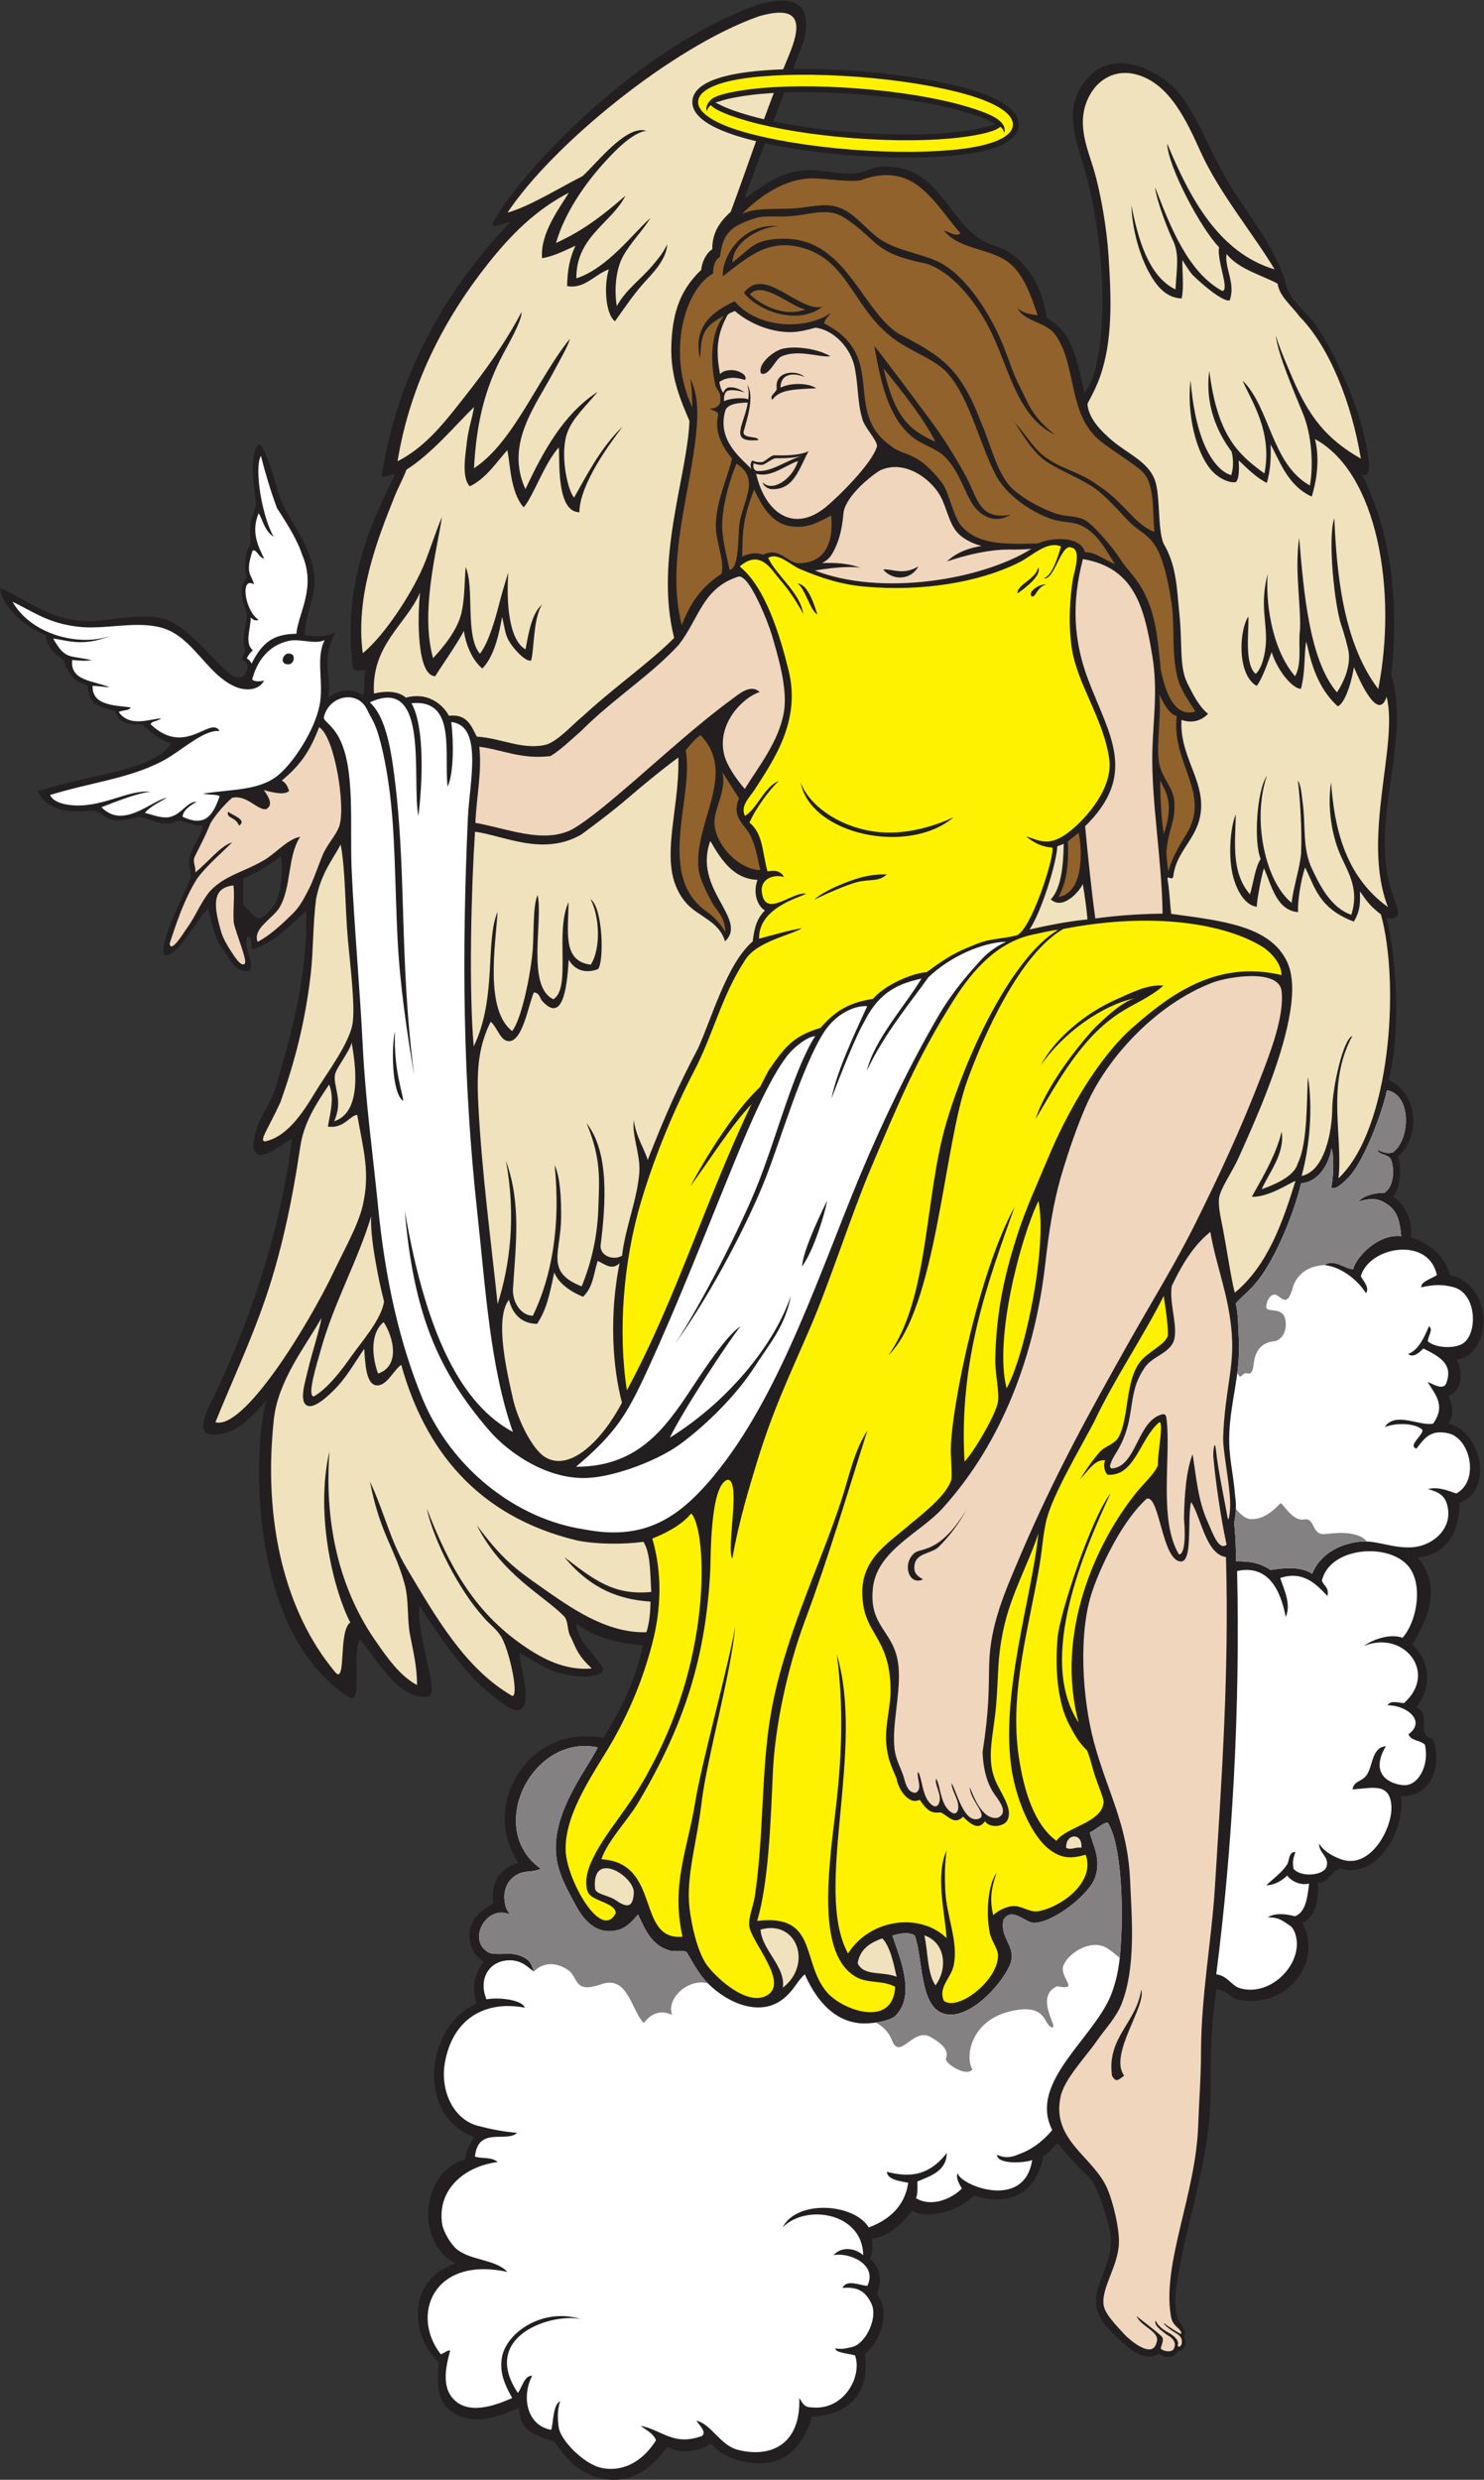 <?xml version="1.0" encoding="UTF-8" standalone="no"?>
<svg
   xmlns:dc="http://purl.org/dc/elements/1.1/"
   xmlns:cc="http://creativecommons.org/ns#"
   xmlns:rdf="http://www.w3.org/1999/02/22-rdf-syntax-ns#"
   xmlns:svg="http://www.w3.org/2000/svg"
   xmlns="http://www.w3.org/2000/svg"
   viewBox="0 0 559.6 934.68"
   height="934.68"
   width="559.6"
   xml:space="preserve"
   id="svg2"
   version="1.1"><rect x="0" y="0" width="559.6" height="934.68" fill="#333333" stroke="none"/><defs
     id="defs6" /><g
     transform="matrix(1.333,0,0,-1.333,0,934.68)"
     id="g10"><g
       transform="scale(0.1)"
       id="g12"><path
         id="path14"
         style="fill:#231f20;fill-opacity:1;fill-rule:evenodd;stroke:none"
         d="m 2106.7,6451.7 c 47.85,28.72 86.13,68.06 158.22,77.64 53.65,7.14 101.23,-12.47 153.34,-7.87 27.11,2.41 53.83,19.67 82.6,19.67 160.8,0 178.69,-155.4 283.1,-212.34 23.87,-13.01 47.08,-14.75 66.86,-27.53 59.24,-38.25 98.24,-101.79 110.1,-188.75 64.57,-37.65 78.87,-84.4 107.52,-213.26 15.74,29.47 21.95,38.4 30.74,69.6 42.34,184.73 7.77,431.51 -32.11,568.35 -14.69,50.41 -51.05,140.67 -19.65,208.4 51.25,110.56 154.26,105.89 243.54,43.39 80.17,-56.13 105.82,-154.57 178.57,-284.06 43.67,-77.74 127.05,-173.56 165.43,-283.95 4.96,-54.1 65.65,-94.3 90.41,-132.86 24.51,-38.17 44.42,-73.21 61.29,-109.29 33.34,-71.21 70.18,-159.26 85.51,-268.41 2.75,-19.55 1.93,-47.3 -18.67,-41.55 90.76,-178.52 101.66,-388.42 82.18,-564.61 11.1,-33.97 17.21,-87.9 16.14,-132.06 -3.85,-158.85 -64.4,-323.59 -15.75,-479.73 13.11,-42 39.56,-84.74 -13.28,-75.67 29.24,-124.44 40.26,-324.59 5.43,-459.1 86.94,-39.74 89.18,-161.95 26.04,-217.37 13.1,-28.09 5.1,-94.44 -13.97,-112.25 35.02,-20.15 57.19,-70.02 50.84,-114.72 54.36,-17.73 93.67,-50.52 110.1,-106.16 129.49,-33.12 119.3,-225.82 19.67,-239.87 17.58,-29.45 17.73,-89.94 -23.87,-101.83 13.07,-28.24 16.99,-56.47 0.27,-79.05 90.43,-19.16 131.88,-186.82 31.47,-224.14 0.27,-78.45 -34.24,-147.09 -117.83,-154.17 76.33,-93.61 13.79,-195.32 -15.88,-246.9 52.48,-48.13 55.51,-121.78 11.8,-176.94 43.94,-18.75 -4.09,-77.42 47.18,-90.44 26.37,-75.51 -5.11,-162.07 -90.43,-161.23 11.43,-91.46 -63.96,-235.88 -173,-204.46 -23.48,-6.6 -36.88,-44.41 -62.91,-39.32 2.98,-55.45 -7.54,-97.34 -43.29,-114.05 60.45,-113.09 -47.2,-247.52 -184.8,-216.26 -20.04,4.56 -29.14,27.56 -58.97,27.52 -13.02,-89.91 -16.68,-175.42 -15.74,-267.38 1.56,-152.127 -31.7,-271.034 -76.31,-458.741 -9.27,-59.558 -34.94,-144.773 -17.95,-199.859 3.81,-12.406 12.19,-20 15.71,-29.426 8.83,-13.523 6.52,-14.617 2.58,-23.918 8.2,-14.473 7.46,-39.687 -14.87,-42.207 -9.14,-9.5 -11.46,-15.035 -21.68,-16.68 -13.67,-2.195 -23.73,1.528 -32.97,7.993 -21.32,-11.75 -38.04,-7.25 -51.11,-3.926 -24.94,6.328 -83.91,63.57 -102.25,86.504 -68.9,87.73 25.88,151.258 15.73,251.648 -3.44,34.055 -32.27,122.742 -51.1,153.36 -6.3,10.246 -69.82,67.031 -97.57,108.21 -2.8,0.442 -26.14,-28.632 -42.8,-37.714 -1.5,-24.95 -16.46,-53.543 -24.78,-66.563 -49.81,-77.996 -149.57,-52.012 -169.08,-43.25 -50.47,-49.055 -136.57,-67.109 -176.96,-43.254 -13.65,-19.707 -61.52,-76.394 -114.04,-78.648 3.85,-17.676 3.94,-32.219 -3.93,-58.989 15.94,-11.875 40.24,-41.414 19.67,-98.296 40.43,-52.563 6.13,-140.293 -35.39,-169.082 C 2463.91,243.516 2399.41,182.871 2296.39,178.906 2282.62,125.809 2251.43,81.102 2213.81,60.945 2156.27,30.105 2052.73,50.383 2010.69,102.82 1996.19,91.141 1940.38,65.43 1887.43,92.391 1846.8,37.52 1790.75,-13.945 1703.44,3.438 c -76.37,15.203 -113.33,73.555 -134.52,104.688 -65.58,19.266 -99.9,35.027 -100.51,95.852 -63,-29.375 -141.15,-56.387 -202.26,-1.477 -32.92,29.578 -28.22,87.012 -25.1,130.703 -87.42,80.938 -82.78,239.785 48.69,278.231 -118.98,60.8 -96.52,263.312 27.53,294.914 0.92,27.918 14.68,43 23.59,62.918 -165.42,59.784 -137.65,314.924 7.87,377.494 -22.18,61.69 8.38,103.16 19.65,117.96 -19.87,13.5 -30.23,26.37 -35.38,43.25 -18.16,59.42 14.79,96.25 62.91,121.9 -9.52,58.58 20.65,102.91 70.78,114.04 -109.19,161.46 25.92,394.2 240.13,353.88 49.86,80.63 90.05,158.99 112,261.56 -71.75,6.71 -140.64,23.33 -186.98,60.88 -7.31,-36.44 60.28,-98.87 74.71,-125.83 -3.23,-37.59 -108.58,-20.89 -141.55,-7.86 -36.87,14.56 -63.66,34.53 -94.38,51.12 -5.61,-25.46 47.52,-165.62 -11.8,-161.23 -21.11,1.58 -57.55,34.73 -82.57,55.07 -67.63,54.93 -149.8,177.6 -189.83,239.15 -9.69,-72.22 49.96,-225.15 30.36,-253.81 -85.26,-22.39 -157.17,112.52 -198.36,160.14 -24.377,-41.98 9.44,-184.36 -30.084,-164.64 -300.449,190.57 -269.27,744.76 -233.371,840.97 -51.27,-56.25 -89.453,-99.23 -153.356,-98.3 -56.062,0.81 -8.246,84.72 7.868,117.96 98.355,202.84 187.613,473.51 216.265,719.58 -37.125,-20.97 -101.168,-78.68 -109.062,-23.33 4.543,81.87 45.261,101.12 68.14,184.18 35.09,127.46 85.692,287.63 81.434,482.39 -35.168,-28.28 -80.672,-83.98 -150.606,-108.47 -10.433,3.99 1.438,40.04 -16.273,35.12 -12.477,-32.61 24.641,-77.25 4.758,-96.27 -41.692,-3.4 -49.629,29.28 -78.387,68.74 -21.18,29.09 -26.195,68.6 -37.168,107.64 -35.926,-34.62 -86.348,-140.9 -124.586,-130.95 -12.406,43.79 52.949,160.62 74.707,216.28 3.059,16.9 -5.16,32.14 -3.929,47.18 3.214,39.38 31.539,63.52 39.316,102.23 -27.43,-4.08 -46.641,15.22 -74.383,13.1 -35.113,-21.76 -80.058,10.15 -109.078,12.22 -15.551,-5.57 -47.605,-12.07 -65.348,-10.67 -25.457,2.02 -37.371,25.06 -65.761,28.6 -28.243,-4.2 -126.082,-13.63 -152.02,54.6 32.332,10.2 79.352,21.47 104.84,27.98 72.961,18.66 232.41,41.61 271.316,106.17 -32.836,10.38 -63.949,37.3 -81.48,54.63 -59.512,-5.74 -72.449,23.24 -77.852,37.84 -65.789,17.65 -66.34,19.48 -77.82,71.18 -13.617,8.14 -30.723,11.01 -38.105,20.34 -11.633,14.72 -24.329,30.61 -27.528,51.93 -13.449,11.94 -46.34,24.02 -51.109,70.79 C 98.453,5225.45 8.402,5280.84 0,5349.69 c 78.012,-33.52 139.02,-91.89 247.719,-94.38 53.301,-1.21 162.066,27.34 224.133,3.94 56.578,-21.32 117.753,-96.39 166.918,-143.31 25.093,-23.94 46.843,-26.62 57.214,-6.11 10.864,21.48 -0.988,32.37 -11.265,36.95 -0.496,5.51 7.742,16.69 9.027,25.72 -12.683,36.89 6.313,75.75 3.664,105.39 -6.711,30.2 -28.89,67.4 0.906,100.59 -8.597,27.32 -5.148,74.45 9.465,93.11 2.207,18.27 -2.351,36.85 0,55.05 2.864,22.15 14.367,41.75 15.731,58.98 1.351,17.02 -24.594,137.19 8.683,170.03 19.539,-0.44 53.7,-138.04 63.071,-159.95 28.953,-67.75 103.582,-148.24 93.394,-246.01 -4.449,-42.76 -24.91,-79.87 -26.887,-133.13 43.903,-7.44 65.524,-2.84 85.872,7.3 -20.067,-50.6 -15.086,-39.83 -20.52,-68.2 -4.359,-42.66 9.496,-71.17 0.863,-116.61 24.215,19.45 59.356,30.06 98.302,7.86 8.45,16.45 0.35,49.46 7.87,66.85 -10.8,9.42 -25.61,-5.56 -35.394,7.87 -30.703,221.08 44.594,403.42 117.964,546.57 -8.31,10.04 -30.41,-13.22 -36.87,-1.33 47.27,302.68 193.03,537.23 363.24,716.98 -26.01,-4.11 -46.07,-19.12 -50.97,-5.67 58.07,107.48 193.04,246.04 290.82,332.03 120.66,106.11 277.4,220.1 456.13,287.05 98.79,29.24 160.72,13.07 135.74,-97.37 -9.96,-27.34 -20.33,-55.18 -30.93,-83.35 5.9,0.1 11.85,0.18 17.89,0.23 52.11,0.38 108.67,-1.54 167.36,-6.02 v 0 h 0.04 l 3.24,-0.25 11.88,-0.91 v -0.05 c 53.3,-4.45 104.29,-10.71 151.27,-18.29 53.47,-8.62 101.38,-18.93 141.27,-30.21 44.61,-12.61 80.48,-27.38 104.9,-43.52 27.3,-18.05 41.56,-38.7 39.82,-61.25 -1.72,-22.62 -18.94,-40.91 -48.67,-54.62 -26.62,-12.27 -64.32,-21.42 -110.25,-27.11 -40.92,-5.06 -89.81,-7.95 -144.14,-8.34 -52.13,-0.38 -108.7,1.53 -167.37,6.02 h -0.02 -0.04 l -2.96,0.23 -12.15,0.92 v 0.06 c -53.3,4.45 -104.3,10.7 -151.27,18.28 -28.62,4.62 -55.65,9.72 -80.71,15.2 -19.86,-52.43 -39.27,-104.52 -57.28,-155.21 z m 112.09,298.76 c -10.35,-27.12 -20.8,-54.42 -31.25,-81.74 21.31,-4.49 44.02,-8.68 67.89,-12.53 48.96,-7.88 103.16,-14.31 160.51,-18.69 h 0.02 0.04 c 57.44,-4.39 111.99,-6.29 161.54,-5.93 51.25,0.36 97.79,3.13 137.15,7.99 34.96,4.33 63.08,9.64 82.19,15.67 12.51,3.95 19.41,5.75 19.41,5.9 0,0.06 -6.5,3.13 -18.28,8.94 -17.93,8.87 -44.92,18.4 -78.83,27.99 -37.97,10.74 -83.54,20.53 -134.36,28.71 -48.96,7.89 -103.16,14.32 -160.5,18.7 h -0.02 -0.04 c -57.44,4.39 -111.99,6.28 -161.55,5.92 -15.05,-0.1 -29.72,-0.41 -43.92,-0.93 z M 794.293,4590.79 c 5.922,-29.38 4.16,-99.07 -17.492,-136.73 -48.223,-61.75 -49.059,-38.83 -88.676,-0.9 0,24.9 0,49.8 0,74.72 40.699,15.64 74.086,38.62 106.168,62.91 v 0" /><path
         id="path16"
         style="fill:#f0d6bd;fill-opacity:1;fill-rule:evenodd;stroke:none"
         d="m 2917.66,5459.8 c -142.68,-88.82 -425.69,-134.01 -612.46,-61.13 32.93,5.5 93,13.74 129.04,7.74 -36.64,13.17 -71.82,14.6 -108.67,13.34 12.01,6.14 21.64,13.84 29.78,28.24 19.01,33.61 26.7,69.02 30.55,110.64 2.09,42.09 65.29,99.26 103.83,123.25 67.75,31.09 139.45,-21.38 167.59,-67.8 22.66,-37.4 26.51,-88.65 58.99,-116.05 16.48,-13.89 36.82,-23.6 60.19,-29.98 -32.77,-5.1 -70,-17.02 -97.77,-44.03 0.23,0.1 92.05,33.94 174.65,33.95 20.37,-0.53 41.89,0.19 64.28,1.83 z m -785.77,242.02 c 7.64,-3.07 15.98,-5.29 25.47,-4.23 6.35,0.72 28.58,18.42 35.86,18.46 29.2,0.22 55.76,0.12 78.85,8.69 -61.07,-21.14 -89.16,-47.72 -132.42,-44.54 -9.18,5.34 -9.55,11.21 -7.76,21.62 z m -25.07,-920.79 c -22.55,26.11 -50.42,65.14 -58.17,96.81 -22.01,89.9 55.84,163.76 100.61,177.22 -24.75,22.99 -55.76,-3.35 -73.08,-16.01 -129.58,-94.66 -249.48,-211.58 -374.8,-313.23 -22.02,-17.86 -66,-50.9 -85.27,-60.33 -80.94,-39.6 -181.91,4.03 -271.32,19.67 3.57,78.95 18.58,141.15 11.19,215.22 69.45,-9.29 116.7,-35.97 201.15,-26.49 24.97,14.33 58.27,45.92 86.51,70.79 92.48,92.53 196.75,157.02 276.86,244.39 57.58,74.35 66.88,159.68 167.47,192.08 31.39,10.11 86.31,-133.95 94.37,-161.22 18.99,-64.18 46.02,-154.68 35.39,-220.2 -13.57,-83.71 -73.37,-157.85 -110.91,-218.7 z M 902.766,4955.66 c 43.937,-26.21 75.433,-223.65 57.214,-279.18 -8.5,-25.91 -33.949,-50.62 -47.324,-82.71 -14.355,-34.45 -25,-69.06 -39.722,-97.36 -13.981,-26.87 -24.274,-48.16 -47.575,-70.73 -29.953,-29.02 -61.55,-58.78 -96.554,-76.91 -15.004,37.07 43.484,66.53 61.554,96.52 34.266,56.86 22.586,146.25 58.981,200.55 -36.047,-6.93 -67.067,-44.89 -101.016,-65.35 -56.801,-34.22 -113.289,-43.2 -156.074,-90.45 -26.16,-33.23 -39.328,-69.48 -62.461,-101.23 -10.508,-14.43 -45.164,-73.01 -50.066,-45.75 17.511,53.99 41.726,127.68 77.996,184.54 28.336,38.53 67.926,70.88 98.945,102.51 -33.652,-10.65 -65.824,-54.21 -104.121,-85.14 1.965,17.82 -9.09,29.59 -1.242,45.45 15.773,31.87 30.027,58.06 44.109,93.7 16.699,27.37 42.617,55.89 61.254,71.82 41.297,9.77 71.164,-35.58 96.191,-32.17 11.532,7.52 19.872,18.27 -6.679,54.12 40.765,-11.67 61.953,-12.05 71.711,-2.29 -5.969,16.33 -9.188,22.13 -20.68,29.22 54.242,44.59 80.883,85.86 105.559,150.84 z M 692.461,4287.07 c -9.84,-10.97 -29.176,20.1 -39.731,36.33 -10.39,15.99 -21.601,34.37 -27.527,55.05 -19.258,67.26 -28.656,123.47 35.399,129.76 3.562,-35.16 -2.161,-70.4 0.671,-106.3 10.157,-39.41 38.399,-105.73 31.188,-114.84 z m -47.586,429.54 c -4.277,-20.82 20.199,-12.35 31.453,-39.32 23.289,15.87 -16.371,28.57 -31.453,39.32 z M 2052.05,5851.88 c 7.61,18.82 39.37,21.27 62.95,21.48 v 0.07 l 0.41,0.1 c -9.66,-62.75 -56.55,-114.8 30.06,-105.93 -1.6,13.45 -53.17,1.23 -40.04,29.95 8.05,30.69 29.71,94.38 8.2,126.92 4.71,-13.85 4.96,-28.36 3.07,-42.7 l -0.65,0.61 c -9.39,5.88 -49.2,4.51 -67.67,-4.97 -1.58,13.96 2.3,28.57 12.51,30.16 14.09,2.19 23.38,0.94 46.05,-5.11 -15.1,8.77 -26.66,15 -44.3,14.08 -8.86,-0.47 -14.27,-10.02 -16.64,-15.45 -6.61,9.07 -9.24,19.71 -11,30.82 15.4,10.82 39,16.68 70.62,5.86 5.86,0.1 6.63,13.62 -11.81,21.59 -18.2,10.02 -48.22,6.87 -56.68,-5.74 -16.27,81.58 -1.85,124.26 20.33,166.74 6.09,7.1 10.47,7.03 21.38,12.07 42.94,-37.29 110.54,-64.75 172.78,-58.91 15.04,1.4 33.93,5.78 55.06,11.79 49.73,-5.68 99.92,-54.69 111.58,-114.34 10.04,-51.23 7.23,-97.13 20.47,-141.01 5.08,-25.83 40.84,-59.56 42.46,-79.19 -12.87,-49.09 -112.71,-146.34 -145.49,-173.02 -91.62,-74.51 -171.74,-15.21 -196.62,94.38 41.99,-11.53 81.1,23.24 118.36,36.16 -17.5,-54.13 -74.39,-88.77 -100.04,-59.88 3.3,-14.64 20.2,-20.27 27.33,-19.74 62.07,-0.89 75.17,57.65 102.81,107.53 -24.53,-12.52 -67.5,-12.4 -98.11,-11.79 -7.93,0.15 -26.15,-18.18 -33.04,-19.04 -10.3,-1.3 -20,0.64 -28.28,4.36 -5.79,-5.71 -6.61,-20.09 -0.82,-25.8 -29.16,31.77 -100.47,81.59 -75.24,167.95 z m 160.68,173.49 c -26.83,-6.97 -71.13,-44.77 -59.8,-69.29 21.72,-10.14 40.16,39.89 57.09,47.59 47.77,21.7 107.05,-3.12 139.06,0.72 -32.67,20.3 -98.24,30.89 -136.35,20.98 z m -15.29,-113.76 c -5.49,-13.25 -20.6,-18.09 -13.05,-30.24 20.94,27.04 50.61,29.56 124.61,32.56 -20.19,14.36 -68.84,17.39 -101.07,1.86 0.59,44.55 43.55,40.77 68.18,30.07 -21.52,20.84 -86.97,18.38 -78.67,-34.25 z M 3288.73,4428.49 c -71.02,-0.99 -132.73,-5.87 -190.19,-13.69 -10.86,76.9 -21.68,184.59 -28.87,260.73 150.84,147.59 67.32,259.19 8.4,415.04 -40.9,108.18 -47.25,216.78 -14.63,340.48 145.43,-24.71 173.32,-134.7 196.31,-274.04 16.46,-99.74 1.73,-180.23 0,-275.24 -2.5,-138.68 27.3,-303.08 28.98,-453.28 z M 2821.8,1871.69 c -46.17,-6.52 -70.1,68.97 -78.64,86.51 1.51,-40.28 59.83,-84.94 19.65,-90.43 -37.75,-2.85 -54.27,71.35 -70.78,102.22 -1.27,-20.64 24.08,-51.07 18.09,-74.79 -4.65,-18.42 -18.6,-10.24 -28.54,0.37 -21.58,23.08 -22.71,70.93 -32.81,86.22 -8.05,-12.22 17.13,-44.42 7.71,-67.92 -7.05,-17.64 -20.46,-7.81 -29.49,3.68 -17.71,22.56 -18.53,63.63 -29.33,83.9 -8.28,-9.74 15.66,-48.91 -7.86,-58.98 -25.56,0.46 -29.33,34.1 -35.39,51.12 -7.69,21.59 -20.17,43.95 -23.59,70.79 -8.4,65.82 15.31,149.89 11.8,224.12 -5.33,112.59 -86.43,116.66 -73.23,233.97 11.86,105.35 134.34,155.48 196.61,224.13 172.32,190.03 262.38,440.1 290.97,692.06 9.94,87.58 22.01,171.28 47.19,255.59 19.73,66.07 44.26,137.6 70.78,196.61 62.07,138.03 200.74,283.3 353.89,342.1 46.7,17.92 189.37,40.29 196.62,-23.59 8.2,-72.43 -33.38,-177.09 -58.99,-243.79 -55.68,-145.05 -116.52,-275.21 -184.82,-412.88 -55.66,-112.26 -122.64,-220.09 -184.8,-330.3 -114.01,-202.13 -214.98,-384.65 -310.63,-609.49 -43.36,-101.9 -85.7,-196.29 -88.01,-308.68 -1.62,-78.29 0.1,-124.21 -18.61,-246.63 1.54,-41.41 9.39,-80.03 29.45,-112.81 11.39,-18.62 49.16,-57.82 12.76,-73.1 z m -236.9,747.03 c -33.14,-30.78 -13.12,-91.49 26.06,-72.67 -18.03,10.51 -24.32,18.09 -24.42,32.42 -0.56,43.92 47.23,38.22 68.75,59.39 31.47,30.99 59.09,68.27 78.77,105.1 C 2655.68,2614 2602.87,2637.94 2584.9,2618.72 Z m 838.95,909.87 c 18.28,-104.44 52.71,-178.42 60.84,-290.19 6.97,-95.72 -19.24,-154.55 -24.53,-290.46 -1.18,-39.22 18.55,-128.35 19.86,-185.78 0.47,-20.77 -3.11,-53.33 -6.86,-44.05 -6.38,37.9 -28.37,141.34 -33.14,191.79 -4.24,38.25 -8.48,-4.46 -7.85,-14.61 5.7,-66.21 20.51,-173.08 37.73,-251.18 -22.79,-19.78 -42.2,40.26 -52.95,63.24 -28.49,61.1 -33.9,135.66 -43.16,192.61 -18.63,-47.62 -23.05,-115.63 -24.47,-181.61 5.88,-64.66 -0.73,-103.25 -14.3,-101.63 -59.16,98.3 -20.63,282.67 -35.68,387.88 -2.19,6.75 -3.7,10.2 -14.24,7.47 -68.64,-20.59 -70.71,-148.21 -140.04,-152.36 -12.31,1.86 2.26,28.11 11.85,43.22 25.22,39.74 33.83,75.93 38.62,101.23 10.27,54.13 8.59,90.73 43.22,141.49 22.91,33.61 77.77,40.85 84.2,84.74 6.27,42.79 -15.39,98.7 -8.15,145.35 39.48,82.68 71.84,122.23 109.05,152.85 z m -86,-931.82 c 37.85,-6.14 19.85,115.64 31.47,168.26 28.36,-42.36 41.36,-147.55 98.84,-156.05 8.95,-330.19 -11.85,-620.03 -31.46,-935.87 -9.02,-145.34 -39.02,-305.47 -39.2,-465.33 -0.08,-73.18 -5.53,-135.83 -7.99,-207.06 -6.64,-192.134 -100.94,-385.337 -77.79,-534.579 1.82,-10.45 3.22,-21.305 18.87,-35.411 15.64,-14.097 11.81,-19.941 7.38,-17.234 -4.43,2.715 -31.54,17.695 -45.16,29.883 -1.83,-6.34 29.32,-26.223 36.53,-30.418 18.04,-10.5 14.02,-26.672 12.93,-30.703 -1.08,-4.043 -12.66,-11.86 -9.97,1.609 2.7,13.469 -18.32,27.481 -24.23,30.711 -17.48,9.531 -29.89,18.086 -39.32,35.695 -4.92,-14.257 17.25,-28.41 31.35,-39.621 15.08,-8.211 32.03,-22.515 18.63,-43.007 -5.16,-5.118 -20.04,-7.54 -34.9,2.433 0.04,11.328 12.46,26.68 0.8,36.824 -20.31,18.391 -49.75,40.286 -69.47,55.801 13.08,-30.633 68.9,-43.926 56.38,-75.398 -12.95,-49.344 -81.75,14.05 -90.43,23.593 -22.65,24.942 -55,57.129 -58.98,82.579 -7.66,48.867 41.54,110.832 43.26,176.945 1.06,41.433 -16.09,111.558 -31.46,149.422 -37.78,93.027 -160.45,138.449 -133.7,263.456 10.79,50.38 70.26,110.95 102.23,157.29 22.09,31.99 55.35,66.34 70.78,106.17 40.02,103.2 28.71,237.3 23.6,349.96 -7.13,157.2 -64.34,248.07 -102.25,389.28 -32.64,121.64 -45.47,308.52 -3.91,428.61 28.56,82.58 89.63,203.12 153.34,259.51 36.16,10.59 42.44,-169.02 93.83,-177.35 z M 3145.72,1142.29 c 11.82,-21.76 20.8,-9.15 34.32,0.54 -44.34,59.47 64.06,197.73 48.26,243.24 -12.95,-93.41 -97.81,-135.24 -82.58,-243.78 z M 2597.91,5410.3 c -44.69,-26.45 -73.03,-6.08 -99.55,-8.67 24.55,-30.92 77.6,-32.36 99.55,8.67 v 0" /><path
         id="path18"
         style="fill:#fff200;fill-opacity:1;fill-rule:evenodd;stroke:none"
         d="m 2272.79,5271.05 c -5.64,62.54 -73.08,108.7 -99.8,163.25 28.2,17.01 61.56,-19.5 90.99,-31.91 56.18,-23.68 112.37,-42.79 179.52,-49.05 164.23,-15.29 328.26,11.79 441.34,69.16 34.05,17.26 77.87,61.23 116.47,44.2 -8.56,-30.77 -25.98,-84.65 -49.06,-90.02 30.82,-8 48.8,100.57 78.9,86.77 29.2,-4.52 7.15,-71.17 4.48,-86.23 -8.6,-48.4 -14.18,-127.46 -3.95,-196.61 15.33,-103.42 90.16,-201.24 106.19,-314.57 11.62,-82.32 -65.06,-166.37 -106.19,-200.55 -64.9,-53.95 -91.48,-28.25 -129.26,-18.82 23.62,-18.35 44.53,-29.5 74.59,-31.52 6.19,-28.48 -62.17,-238.51 -102.6,-248.5 -44,-10.85 -69.16,-7.47 -109.18,-22.91 -63.59,-24.54 -88.32,-39.86 -143.77,-80.69 -42.14,-2.95 -119,-36.55 -151.89,-75.48 -59.28,-9.62 -101.89,-27.87 -148.28,-81.95 -74.55,-23.17 -97.68,-48.4 -146.82,-120.39 -8.42,-15.66 -16.62,-31.44 -24.67,-47.28 -99.15,-93.39 -196.75,-280.1 -197.1,-280.77 59.93,81.59 115.14,171.41 173.16,232.34 -127.45,-264.7 -212.31,-549.23 -352.46,-808.69 -25.77,164.85 -9.98,363.84 39.33,530.85 40.66,136.11 95.28,264.93 150.37,370.71 54.78,104.81 77.43,211.79 143.72,313.29 31.75,53.35 124.78,70.13 162.28,91.44 -35.06,-4.8 -88.71,-21.01 -121.85,-29.42 -1.41,85.28 107.81,114.43 133.39,126.92 -37.48,9.1 -120.39,-75.67 -125.95,10.01 0.23,40.58 46.7,44.13 63.04,37.17 -9.92,19.95 -30.15,19.05 -46.58,16.16 -15.45,55.32 -12.07,105.94 -50.9,137.88 15.88,37.86 57.02,94.34 82.95,117.81 -40.04,-14.99 -61.32,-78.01 -95.57,-98.83 -14.81,28.02 14.05,53.56 27.53,74.71 52.95,83.05 131.25,192.86 95.58,337.1 -23.22,94.03 -64.7,234.55 -138.15,293.41 58.66,51.07 89.89,-10.05 113.35,-36.75 27.83,-31.7 50.74,-67.95 66.85,-98.31 0,-1.31 0,-2.62 0,-3.93 z m 1352.5,-1016.23 c -182.58,43.14 -314.24,-54.41 -420.58,-147.69 -96.06,-84.24 -184.53,-236.37 -239.87,-369.63 -29.49,-71.01 -61.77,-139.66 -86.5,-216.27 -37.15,-115.09 -60.47,-219.73 -62.93,-353.89 -0.68,-38.03 11.52,-86.52 7.87,-117.96 -3.83,-32.99 -66.76,-141.37 -94.76,-170.29 -16.63,286.82 66.25,508.8 141.95,720.79 -98.56,-179.12 -177.09,-552.53 -180.88,-684.2 -0.45,-15.72 4.3,-76.9 1.62,-87.98 -12.62,-38.04 -56.21,-76.81 -113.77,-123.41 -67.95,-59.9 -154.76,-104.91 -135.58,-229 12.36,-90.04 81.36,-103.18 77.16,-257.56 -3.73,-49.25 -15.95,-93.07 -11.79,-137.64 3.88,-41.77 13.71,-60.95 29.25,-97.65 2.91,-25.25 32.37,-76.01 65.12,-59.63 23.81,-34.81 35,-37.89 59.14,-35.69 20.65,-8.44 38.34,-37.8 63.69,-12.19 36.57,-37.59 49.87,-28.15 61.96,-12.95 13.59,-20.62 54.63,-15.35 63.61,3.33 16.54,34.34 -20.94,76.96 -36.07,116.48 -23.95,62.62 -2.95,126.15 3.94,208.41 7.97,95.22 2.31,124.61 20.06,211.44 20.62,100.89 73.09,191.58 99.39,274.18 -16.66,-175.36 -110.19,-458.7 -74.7,-672.39 13.14,-79.24 54,-184.76 110.09,-224.14 29.65,-20.81 54.71,-24.63 98.31,-11.79 28.88,-75.24 -66.27,-147.22 -133.01,-159.73 -26.02,-4.86 -49.92,18.06 -75.39,14.24 -16.78,-2.52 -36.7,-10.15 -53.01,-25.49 -7.09,31.59 -10.61,64.41 9.75,119.86 -25.3,-33.7 -30.2,-115.22 -19.67,-169.08 4.96,-25.39 24.37,-45.36 23.59,-66.85 -2.6,-72.31 -116.11,-156.71 -153.36,-125.83 -16.54,37.88 19.88,63.75 27.54,98.3 15.16,68.41 -20.39,138.6 -23.59,216.28 -1.57,38.06 -1.62,69.27 3.92,110.09 -31.91,-70.31 -5.62,-169.13 0,-247.73 -72.26,71.51 -214.51,57.53 -278.9,-43.38 -98.83,181.36 49.65,574.66 -31.74,845.55 25.23,-180.65 6.6,-356.17 -3.93,-444.34 -21.5,-180.21 -51.11,-406.01 58.99,-467.93 33.12,-18.62 74.57,-8.28 110.09,-27.51 -6.09,-117.23 -148.04,-67.16 -192.67,-15.74 -73.95,85.23 -24.65,223.03 -197.81,202.02 32.38,107.28 38.39,281.23 44.45,419.26 5.86,133.22 42.97,301.6 90.45,428.61 66.66,178.42 119,356.91 176.93,538.71 -38.49,-59.34 -52.15,-132.38 -74.7,-200.55 -64.16,-193.88 -165.36,-394.98 -200.55,-613.42 -25,-155.37 -17.74,-333.16 -43.24,-503.31 -4.16,-27.81 -17.82,-57.05 -15.73,-82.58 3.73,-45.93 120.24,-167.03 44.73,-199.98 -58.32,-25.45 -146.65,61.05 -167.03,92.2 -24.67,37.73 -40.84,106.69 -46.79,158.9 -9.97,87.77 21.04,184.35 33.91,293.68 15.13,128.57 84.81,371.58 95.29,499.97 -17.4,-106.04 -93.96,-378.45 -113.46,-498.74 -21,-129.43 -68.29,-230.52 -35.4,-377.48 -132.79,-11.55 -58.48,209.19 -229.39,219.12 17.36,52.33 75.12,110.89 104.11,160.25 131.77,221.67 191.69,413.54 203.93,658.72 1.72,34.59 -1.15,236.2 47.98,253.95 40.82,4.1 -3.83,-197.7 14.4,-222.68 18.37,107.65 51.94,213.33 61.02,244.12 49.54,168.1 94.36,258.45 160.81,412.61 52.44,121.73 117.57,323.19 169.21,444.89 78.32,184.65 131.06,313.62 236.76,480.1 52.79,83.14 124.3,164.01 226.78,183.54 13.61,2.59 52.15,12.23 66.87,12.52 -125.25,-75.22 -252.32,-331.72 -315.37,-542.89 -63.69,-213.33 -48.14,-499.4 -165.13,-660.61 137.28,133.41 156.13,591.35 224.12,778.57 44.67,123 147.32,356.14 271.03,427.35 261.1,50.93 462.35,12.01 562.58,-49.86 17.11,-10.57 54.08,-42.11 54.9,-80.38 z m -333.28,-907.55 c 4.85,-33.27 12.35,-78.19 11.8,-112.13 -8.97,-26.77 -56.04,-45.06 -78.61,-74 -42.66,-54.69 -31.14,-158.93 -60.88,-213 -13.48,-22.16 -37.31,-23.45 -54.67,-43.45 -22.17,-25.52 -40.74,-53.99 -54.38,-75.51 25.49,26.62 43.66,58.16 71.74,53.14 -7.63,-9.61 -2.11,-35.02 6.64,-40.39 77.07,-5.19 90.43,101.55 145.76,148.47 13.7,1.71 -5.15,-88.05 -3.92,-121.89 -9.16,-23.51 -39.69,-51.03 -58.99,-74.72 -116.56,-143.14 -232.67,-400.24 -165.15,-652.74 -119.81,181.03 18.73,493.71 90.43,648.8 -57.42,-75.36 -143.69,-341.99 -149.69,-405.94 -8.55,-91.01 -0.02,-186.38 31.74,-246.79 14.06,-26.76 24.96,-49.11 51.11,-74.71 7.89,-16.73 14.69,-48.09 23.6,-74.71 7.12,-21.31 24.06,-63.27 23.59,-70.77 -3.69,-59.2 -104.92,-69.99 -133.69,-110.11 -62.64,45.76 -91.76,140.91 -106.17,235.92 -28.03,184.84 30.44,373.76 58.98,546.58 8.18,49.49 8.96,82.98 19.55,127 19.51,73.2 92.07,195.1 133.79,274.08 56.54,120.48 137.85,239.19 197.42,356.87 z m -354.31,268.74 c 25.5,-125.88 -36.55,-433.08 -90.14,-529.72 -36.23,139.88 39.86,426.74 90.14,529.72 z m 164.76,495.05 c -19.18,-18.06 -136.13,-151.15 -173.01,-263.45 66.8,111.78 129.09,228.29 235.94,298.84 41.8,27.6 87.01,44.06 125.82,78.64 -46.19,3.89 -92.89,-21.4 -133.69,-39.32 -89.26,-39.2 -176.02,-113.57 -213.26,-186.42 65.02,93.96 174.92,170.49 265.7,189.79 -37.67,-11.21 -81.42,-53.54 -107.5,-78.08 z M 1741.94,1602.34 c -41.16,-80.5 -137.81,93.82 -141.68,174.66 -5.32,111.26 90.53,235.85 137.74,321.04 48.41,87.33 82.39,171.97 107.02,266.18 25.54,97.74 28.86,199.47 0.21,297.09 35.15,14.37 80.57,35.65 110.02,71.13 41.18,-38.35 66.14,-385.98 -114.35,-718.08 -61.7,-120.33 -130.39,-180.84 -169.73,-270.45 -11.27,-25.65 -18.19,-59.96 -7.87,-82.58 11.84,-25.99 77.39,-28.62 78.64,-58.99 z m 1136.4,3731.62 c 21.7,14.74 69.73,51.86 58.83,73.35 -8.69,-35.16 -59.59,-47.11 -58.83,-73.35 z m -566.23,-58.98 c -7.52,22.34 -26.19,86.62 -56.13,86.62 20.37,-10.42 36.83,-78.62 56.13,-86.62 z m 605.55,51.12 c 12.46,-6.8 13.08,24.33 42.01,33.48 -17.85,1.61 -52.17,-19.48 -42.01,-33.48 z m -220.2,-625.22 c -51.11,-23.77 -116.35,-43.07 -180.88,-43.25 -114.39,-0.31 -223.12,64.92 -251.66,141.56 28.24,-147.31 304.14,-207.08 432.54,-98.31 z M 2457.6,4535.73 c -44.85,-7.73 -128.13,-42.19 -154.01,-67.77 39.3,19.41 90.88,41.55 120.36,49.46 34.6,9.28 63.18,0.21 84.76,22.24 -16.78,0.16 -35.25,-1.18 -51.11,-3.93 v 0" /><path
         id="path20"
         style="fill:#ffffff;fill-opacity:1;fill-rule:evenodd;stroke:none"
         d="m 35.387,5310.37 c 65.652,-32.29 101.961,-60.19 184.004,-70.52 76.816,-9.67 169.562,19.01 243.113,-4.59 84.641,-27.06 122.492,-129.67 202.027,-164.75 26.735,-11.79 66.52,-13.5 82.422,17 -18.66,-3.9 -27.058,-2.35 -33.57,2.93 13.254,51.06 45.09,96.39 103.472,109.31 31.528,6.98 74.196,-10.95 101.543,2.2 -26.613,-52.85 -1.21,-120.85 -14.566,-185.68 -14.254,-69.21 -70.867,-156.33 -113.473,-193.48 -53.972,-47.09 -132.039,-41.98 -216.273,-55.06 23.254,-4.61 39.121,-1.1 47.176,-7.46 -19.657,-57.11 -43.219,-86.89 -104.86,-57.88 1.176,19.8 27.45,35.77 40.286,42.02 -26.809,3.11 -44.645,-38.96 -80.907,-43.53 -19.34,-2.43 -42.543,6.09 -65.98,12.61 14.812,17.96 44.84,32.28 62.051,42.45 -43.047,-7.05 -122.555,-90.71 -184.797,-26.58 52.957,20.78 106.191,40.73 138.804,43.93 -66.461,6.28 -142.058,-50.27 -233.187,-37.02 -17.399,2.54 -41.93,9.03 -51.117,27.53 114.175,35.57 220.433,45.73 315.531,94.77 55.746,28.75 118.223,91.34 164.187,86.11 -26.062,44.63 -95.75,-74.86 -195.21,19.12 3.66,9.46 14.328,6.51 30.066,16.27 -28.109,0.83 -89.125,-27.48 -120.336,18.8 16.91,6.33 29.305,3.17 33.824,12.66 -47.414,6.32 -109.597,5.46 -107.648,61.15 10.48,0 37.429,-4.05 47.914,-4.05 -47.387,19.05 -112.18,17.99 -105.629,76.97 21.644,-1.24 31.992,-3.84 55.262,-0.39 -21.879,5.07 -46.036,7.4 -60.192,11.26 -25.633,7.01 -38.418,32.48 -48.949,49.62 36.914,-3.36 79.938,-25.25 164.367,8.42 -94.097,-33.57 -228.703,5.58 -279.355,95.86 z m 702.617,412.51 c 11.434,-44.29 26.523,-97.01 45.644,-148.04 32.586,-49.57 58.985,-93.87 71.375,-132.13 40.145,-94.1 -11.668,-165.23 -16.578,-222.91 -66.023,-0.93 -96.156,-24.42 -126.867,-84.47 -2.203,5.67 -7.773,12.31 -13.433,14.52 3.742,9.62 11.523,18.33 17.339,23.27 -25.046,19.95 -5.546,62.41 -6.363,92.88 8.727,-8.53 15.266,-10.24 22.258,-6.75 -39.703,26.85 -52.617,125.08 -12.461,100.05 -8.277,29.76 -25.957,30.06 -4.617,94.95 10.051,8.02 17.988,-19.95 32.804,-21.98 -11.988,27.15 -39.648,71.32 -15.457,128.25 13.61,-21.32 14.122,-46.36 42.821,-66.92 -32.258,54.27 -56.301,192.82 -36.465,229.28 z m 75.949,-589.46 c 16.008,-1.35 21.5,19.92 13.305,27.15 -22.32,15.54 -41.926,-25.6 -13.305,-27.15 v 0" /><path
         id="path22"
         style="fill:#91622b;fill-opacity:1;fill-rule:evenodd;stroke:none"
         d="m 2043.1,4829 47.5,-74.37 c -18.9,-44.2 3.76,-64.67 24.89,-93.07 22.81,-35.02 25.82,-73.08 35.39,-110.1 -59.94,1.09 -128.54,71.76 -129.75,133.7 -0.85,42.41 35.92,94.43 21.97,143.84 z m 951.74,-353.44 c 13.75,29.3 29.89,62.28 26.18,157.29 l 30.33,24.03 c 11.58,-55.34 12.63,-169.29 -56.51,-181.32 z m 287.29,329.45 c 15.96,-33.78 40,-62.08 10.45,-150.87 -7.33,33.92 -10.92,120.2 -10.45,150.87 z m -2.97,243.52 c 7.66,-14.29 25.41,-56.14 49.57,-61.37 -15.51,-135.82 98.71,-217.33 27.34,-334.06 -10.48,-16.65 -41.09,-65.31 -50.52,-104.83 -0.84,-3.54 -6.12,38.01 -5.8,56.75 6.73,69.59 25.35,79.88 22.38,137.91 -2.23,43.77 -34.84,66.09 -43.38,112.28 -8.75,47.44 7.87,138.79 0.41,193.32 z M 2717.11,6352.4 c -13.07,-11.6 -31.5,3.73 -47.19,7.86 47.05,-58.4 139.47,-48.41 192.7,-98.31 35.47,-33.27 54.74,-87.86 72.79,-141.68 -16.68,2.99 -36.6,3.26 -57.07,19.79 20.53,-38.4 80.92,-38.6 106.45,-73.79 61.75,-85.09 34.8,-219.55 122.57,-296.95 25.35,-22.35 99.4,-68.12 122.95,-89.73 38.56,-35.39 28.87,-119.43 35.67,-171.78 -54.3,19.16 -88.23,85.16 -155.65,128.93 -58.1,44.17 -114.65,48.3 -164.88,91.82 -22.32,19.33 -48.09,59.07 -74.98,89.06 25.96,-41.12 54.35,-88.91 94.37,-114.03 38.5,-24.18 88.91,-43.38 129.75,-70.78 29.65,-19.88 70.98,-65.75 93.42,-89.75 56.78,-60.68 94.7,-29.86 126.79,-240.56 8.46,-66.29 -0.74,-135.18 15.73,-204.47 9.2,-38.58 33.43,-68.76 51.11,-98.3 -58.14,-16.48 -81.97,50.82 -94.35,102.24 -1.29,5.35 -3.42,14.44 -3.95,19.66 -9.12,93.51 -15.53,167.23 -58.96,235.93 -19.95,31.54 -38.27,45.82 -58.99,78.64 -15.02,23.76 -71.93,93.06 -98.32,106.17 -22.42,11.15 -50.35,8.37 -74.71,15.73 -45.41,13.72 -115.95,52.46 -141.54,86.5 -35.74,47.53 -51.05,118.28 -74.98,171.65 -59.84,158.14 -113.85,189.34 -235.66,253.03 -114.98,77.31 -153.83,300.96 -369.63,263.45 -42.13,-7.32 -62.11,-35.48 -98.31,-62.91 0.3,60.16 83.07,101.99 129.75,102.23 -98.01,11 -160.35,-82.75 -157.27,-141.56 71.41,54.15 130.01,110.79 232,78.65 129.06,-40.68 139.59,-181.1 263.46,-263.46 49.55,-32.95 109.25,-53.26 141.54,-90.43 63.65,-73.26 90.66,-204.54 137.64,-290.98 27.22,-50.11 95.41,-101.24 161.21,-121.9 18.32,-5.75 53.61,-7.08 70.31,-13.23 48.51,-17.85 73.87,-65.79 103.08,-112.59 -46.66,22.14 -55.37,32.96 -84.76,34.11 -12.91,46.57 -93.56,42.2 -134.3,24.45 -90.15,-1.93 -165.84,-4.88 -214.53,48.69 -24.3,28.09 -33.12,89.96 -54.37,120.8 -14.44,20.98 -44.54,53.02 -66.84,66.85 -35.92,22.26 -54.55,19.15 -78.65,39.32 -140.12,98.05 -6.1,252.06 -187.25,345.66 -9.57,8.27 38.17,46.2 0.96,20.35 -88.36,-42.51 -203.75,-20.76 -255.59,43.25 -57.62,-26.29 -120.07,-68.68 -98.31,-161.22 3.9,36.98 -1.38,74.74 40.4,103.68 7.28,5.04 16.49,11.49 26.94,15.95 -34.36,-43.56 -41.48,-118.41 -23.43,-198.05 1.61,-5.3 9.27,-14.24 13.11,-24.63 1.22,-8.46 0.24,-19.31 -0.02,-23.28 -6.72,-11.39 -13.3,-15.55 -29.61,-15.86 7.74,-6.69 21.35,-5.33 24.24,-16.86 -13.47,-52.02 15.91,-96.69 39.05,-124.7 -14.79,-59.88 -42.94,-114.65 -45.95,-184.49 -1.99,-46.59 26.25,-104.83 15.74,-141.55 -46.36,-29.79 -83.76,-70.18 -112.14,-144.52 -46.06,178.11 25.52,378.72 41.23,547.36 5.16,55.36 4.63,106.03 -17.49,149.82 5.75,-31.92 5.79,-69.96 6.36,-82.26 -73.34,155.51 -21.69,334.62 58.44,378.94 0.63,21.65 5.17,39.39 19.66,47.18 7.39,63.05 28.16,82.53 78.64,102.25 34.72,13.55 47.56,12.34 90.45,11.78 82.79,-1.06 130.8,32.5 187.67,-6.37 95.12,-65 75.78,-96.59 229.14,-127.32 83.15,-29.42 150.98,-127.73 184.81,-200.54 50.53,-108.76 73.89,-233.2 176.95,-283.11 -67.71,54.41 -74.35,87.5 -98.85,134.9 -22.89,44.32 -29.82,74.41 -50.58,124.62 -32.66,79.03 -99.47,188.11 -176.95,228.07 -50.83,26.21 -130.16,32.96 -180.88,74.71 -43.27,35.63 -72.8,79.87 -129.75,86.51 -27.4,3.18 -66.58,-6.12 -100.29,-8.42 -50.92,-3.46 -109.26,3.18 -147.97,-15.58 37.26,37.47 106.85,95.4 188.75,100.19 39.41,2.31 101.33,-10.86 146.01,-5.42 70.59,26.53 124.22,16.42 169.09,-19.66 44.64,-35.9 79.68,-91.82 114.02,-129.75 z m -633.73,-651.72 c 72.69,-45.09 11.1,-111.86 7.02,-184.21 -2.38,-42.15 -2.01,-112.12 -26.43,-116.18 -7.6,37.84 -23.3,91.41 -20.79,136.48 3.22,57.96 23.13,123.97 40.2,163.91 z m 50.02,-73.3 c 18.34,-37.11 46.23,-98.93 108.87,-104.27 44.98,-6.32 80.91,16.86 109.16,31.05 7.77,-98.1 -31.43,-134.01 -93.42,-135.18 -31.06,2.62 -53.93,46.67 -99.59,24.32 -19.08,7.18 -37.11,4.43 -58.99,-5.1 1.07,25.57 0.06,56.96 5.48,91.18 5.95,37.57 18.55,72.57 28.49,98 z m 145.19,509.33 c -67.42,-24.54 -135,20.49 -157.24,42.84 36.15,41.31 117.13,-36.17 157.24,-42.84 z m 221.06,-166.57 c 47.21,-58.94 110.88,-137.22 146.7,-207.57 -72.31,32.14 -115.76,68.28 -146.7,207.57 z m -395.26,213.63 c 43.87,-54.24 153.85,-91.78 221.96,-39.47 -67.76,-15.37 -164.63,118.52 -221.96,39.47 z m 479.03,-409.4 c 27.17,-21.28 66.62,-30.74 90.45,-55.06 46.66,-47.61 58.63,-118.28 90.43,-149.42 27.61,-27.03 59.2,-34.05 94.66,-13.58 -90.01,-15.78 -93.16,47.37 -126.11,107.96 -29.86,54.89 -64.55,110.65 -102.24,161.21 -52.93,70.98 -110.26,148.52 -157.29,208.41 18.4,-103.8 39.34,-204.1 110.1,-259.52 z M 2052.4,4375.68 c -20.77,35.34 -42.94,51 -57.12,61.39 -140.55,102.89 -30.2,326.35 -55.77,453.26 13.47,16.26 30.25,36.25 42.29,42.55 106.08,-109.23 -21.91,-249.75 -5.29,-381.3 2.77,-21.95 20.76,-61.96 41.87,-98.66 8.92,-15.49 32.48,-33.65 34.02,-77.24 v 0" /><path
         id="path24"
         style="fill:#ffffff;fill-opacity:1;fill-rule:evenodd;stroke:none"
         d="m 3967.56,2380.91 c -34.53,12.35 -81.62,-3.46 -109.57,-23.18 114.14,46.27 210.41,-76.76 113.47,-161.64 -17.57,1.29 -38.06,8.54 -46.34,-6.23 51.01,1.6 111.64,-43.73 59.22,-81.89 8,-19.53 32.16,-15.86 46.38,-29.15 13.67,-55.71 -17.38,-116.78 -59.26,-114.71 -35.7,1.75 -99.7,27.78 -51.11,110.09 -40.94,-3.34 -36.29,-57.89 -55.04,-82.57 -14.12,-18.58 -34.74,-14.74 -39.31,-39.33 53.77,2.65 105.68,21.42 110.07,-47.18 3.97,-61.57 -59.92,-183.48 -145.46,-149.42 -21.78,8.66 -44.93,20.46 -59.01,43.25 -0.99,-27.07 28.73,-35.98 21.29,-64.4 -6.76,-25.85 -71.56,-32.55 -93.55,-6.91 -3.27,17.83 -2.05,26.64 5.43,47.72 -20.59,0.21 -16.41,-24.27 -23.6,-35.39 -15.19,-23.49 -39.67,-40.34 -58.98,-58.99 15.97,-0.1 40,8.24 58.98,27.54 15.29,-19.29 40.59,-28.02 62.09,-22.66 -4.45,-37.47 -9.16,-81.76 -40.39,-92.46 -24.65,6.8 -55.51,10.24 -76.76,-2.85 33.89,0.25 44.34,-11.83 62.93,-23.6 12.48,-7.9 19.46,-31.5 19.65,-51.11 0.72,-72.54 -81.21,-149.1 -161.21,-125.83 -24.3,7.06 -33.94,35.05 -66.84,39.31 45.32,352.14 67.95,750.81 58.97,1140.34 103.61,22.47 128.07,-84.33 137.64,-129.77 15.99,35.48 -5.08,78.02 -15.75,110.1 69.07,22.92 107.48,-24.1 133.71,-51.11 5.28,24.94 -10.68,28.65 -15.74,43.25 22.21,99.41 203.19,110.21 251.66,31.46 33.69,-54.71 14.59,-150.13 -23.57,-192.68 z M 1449.05,231.25 c -19.51,34.324 -36.29,69.59 -29.54,112.805 11.33,72.644 117.11,144.273 224.13,110.105 -82.42,18.567 -286.84,-47.637 -178.58,-208.535 12.24,15.906 17.99,49.578 40.55,48.641 -29.96,-56.012 -17.66,-140.332 53.66,-152.996 6.21,18.339 4.39,70.91 25.38,80.886 -8.13,-22.508 -7.62,-51.16 -3.93,-74.707 5.88,-37.429 73.09,-104.578 121.9,-114.043 68.84,-13.34 121.97,28.117 153.35,78.653 -9.41,20.734 -25.57,26.593 -44.19,40.812 63.56,-12.832 92.6,-58.23 173.96,-29.023 11.33,10.34 1.21,20.832 -16,43.261 42.31,-8.554 66.71,-69.648 118.23,-82.578 93.75,-23.535 177.93,16.399 173.03,146.836 10.15,-16.515 15.17,-26.379 33.63,-26.426 92.26,-10.996 145.43,87.039 124.18,146.7 -14.3,5.031 -56.93,7.238 -55.59,19.929 19.71,-3.191 29.98,0 47.19,3.938 38.34,8.769 73.55,81.902 55.04,121.902 -17.5,37.824 -41.95,48.508 -82.29,45.156 12.72,25.852 49.5,6.68 70.49,5.957 30.08,63 -55.27,95.586 -95.86,86.633 26.68,29.055 66.94,16.336 84.07,-0.129 -1.12,119.114 -160.08,146.965 -228.05,78.645 40.39,78.894 201.68,68.547 243.79,0 55.8,20.207 102.36,59.387 111.54,126.211 -23.03,4.836 -58.55,8.222 -60.43,31.086 50.59,-12.563 112.75,-20.547 169.63,53.14 -0.76,-51.668 -46.45,-64.91 -83.13,-80.671 0.06,-17.098 1.31,-35.379 -3.92,-47.188 45.43,-27.395 103.75,0.359 129.76,27.527 -6.71,10.649 -18.47,31.7 -11.79,43.254 6.48,-34.199 188.92,-107.004 210.54,36.992 -22.48,-8.418 -99.6,-12.89 -99.21,15.079 29.84,-14.043 50.66,-2.696 65.62,2.976 41.97,15.918 71.92,44.504 90.43,66.856 -69.71,136.666 123.99,263.136 169.08,389.276 21.14,59.13 23.67,106.36 26.57,167.07 3.53,74.04 0.91,250.61 -38.36,312.65 -12.39,1.8 -34.42,-20.54 -51.12,-27.52 9.08,-37.2 32.64,-72.7 15.73,-125.83 -15.47,-48.62 -118.6,-129.2 -173.01,-129.77 -25.12,-0.25 -62.91,47.2 -86.64,8.96 -11.64,-52.16 36.38,-76.13 19.78,-122.98 -17.4,-49.17 -100.49,-145.68 -169.08,-145.5 -91.37,0.26 -75.86,152.45 -101.84,223.71 -13.84,9.83 -38.69,7.37 -63.32,-0.39 23.93,-69.53 65.88,-170.76 7.87,-227.25 -13.9,-13.55 -70.09,-24.59 -106.17,-19.66 -78.26,10.72 -123.26,78.81 -149.41,137.62 -23.56,-21 -29.83,-45.21 -62.91,-70.77 -72.29,-55.4 -172.6,0.09 -220.2,55.05 -22.08,25.46 -35.32,52.53 -51.13,78.65 -13.62,7.25 -35.16,0.45 -47.18,3.92 -52.97,15.28 -69.21,58.26 -90.44,102.24 -12.64,-14.64 -30.17,-36.47 -55.06,-43.25 -64.58,-17.61 -100.25,30.45 -121.89,70.77 -18.28,34.07 -41.74,74.42 -51.12,117.98 -27.87,129.48 80.77,259.48 114.3,327.04 -186.1,39.3 -319.41,-231 -161.48,-342.77 -19.45,-10.27 -35.96,-5.8 -55.06,-11.8 -30.41,-9.56 -52,-40.33 -47.18,-78.65 2.61,-20.74 6.88,-27.27 15.73,-39.32 -67.75,29.36 -121.09,-71.5 -62.92,-106.16 17.71,-11.03 58.23,-0.34 82.71,-7.59 32.82,-9.71 40.21,-23.03 47.05,-47.46 -22.17,17.07 -31.65,27.66 -58.98,31.45 -63.73,5.44 -100.08,-49.38 -74.71,-110.1 33.31,6.68 100.96,-0.89 108.46,-23.59 -113.66,21.77 -205.52,-32.73 -226.42,-157.28 -12.99,-77.37 23.87,-158.95 94.37,-176.96 36.31,-9.275 66.66,-15.81 110.1,-19.657 -29.74,-28.844 -110.1,19.657 -119.17,-67.11 18.1,-6.648 47.79,0.012 64.12,-15.469 -93.74,-12.039 -170.25,-76.773 -157.28,-173.007 3.37,-25.094 26.68,-61.942 43.24,-74.715 40.12,-30.91 109.2,-27.637 141.56,-62.91 -211.13,45.781 -274.1,-123.821 -188.34,-232.801 11.9,3.687 16.51,11.265 26.47,10.476 -5.67,-24.843 -27.5,-90.656 4.59,-131.574 42.38,-54.07 121.96,-24.305 171.1,-2.703 z M 3923.32,3929 c 71.68,-12.7 65.96,-140.78 16.7,-175.77 -13.26,-3.25 -25.66,-1.87 -43.26,7.87 0.62,-15.32 31.85,-11.44 38.49,-29.03 10.12,-26.72 8.09,-75.52 -18.82,-92.87 -28.17,-0.2 -56.55,-6.81 -73.64,-24.66 41.6,11.49 60.3,7.94 85.43,-10.73 24.85,-18.45 31.84,-45.44 35.65,-87.19 -64.89,7.03 -126.76,-57.73 -136.41,-94.09 -26.27,3.52 -54.67,30.54 -80.12,12.2 46.47,-5.3 92.56,-41.28 116.88,-79.44 11.44,16.3 -9.26,36.01 -14.65,47.99 24.41,84.76 192.31,113.2 215.16,3.05 -15.39,-10.42 -46.16,-18.35 -44.01,-34.64 36.33,8.7 62.89,8.43 92.31,0.13 64.37,-18.18 67.24,-127.8 27.54,-157.29 -22.87,-16.98 -78.44,-15.34 -101.43,4.47 0.63,16.96 16.5,33.06 3.13,42.71 -19.13,-46.27 -34.36,-68.24 -59.01,-78.63 16.56,-12.44 34.45,7.35 43.26,15.72 43.46,-21.78 88.46,-44.11 62.91,-102.23 -11.38,-12.94 -29.22,-1.67 -51.11,7.86 22.07,-36.19 52.34,-67 15.72,-117.97 -36.46,-8.42 -107.73,35.67 -136.79,-9.89 34.94,13.66 86.85,10.78 106.4,-7.46 4.42,-14.36 -42.99,-44.81 -16.79,-53.43 22.36,28.62 38.8,54.8 90.44,43.25 62.45,-13.94 88.64,-134.56 22.23,-170.16 -22.46,7.89 -50.92,19.99 -80.12,12.47 32.5,-8.09 47.33,-19.97 53.97,-42.84 19.57,-67.6 -40.24,-118.6 -100.22,-121.76 -57.16,-3.01 -100.74,21.64 -148.88,15.72 -59.2,-7.26 -111.23,-37.46 -132.33,-90.56 -33.9,22.16 -79.65,16.41 -117.69,10.84 -32.15,21.23 -62.29,24.94 -97.37,24.29 -0.27,27.52 -1.99,80.73 -5.97,108.66 7.13,28.46 5.76,60.97 3.57,71.43 -5.9,75.38 -19.67,113.86 -16.91,182.97 3.55,88.87 30.94,165.31 27.13,258.32 -1.08,26.41 -2.42,87.21 -9.12,107.61 16.09,19.06 41.03,37.4 63,65.56 51.86,66.4 101.78,190.66 122.17,274.68 49.01,2.98 79.2,54.94 85.43,97.88 8.48,-15.55 6.1,-82.61 -0.27,-109.78 11.15,-10.06 38.04,16.64 52.21,32.13 39.55,43.26 92.16,177.89 105.19,242.61 v 0" /><path
         id="path26"
         style="fill:#efe2bd;fill-opacity:1;fill-rule:evenodd;stroke:none"
         d="m 3059.22,1787.16 c -19.84,2.66 -28.71,-7.98 -43.26,0 -1.58,41.34 46.99,43.86 43.26,0 z M 1683.33,1671.48 c -10.19,110.73 108.95,36.7 109.73,-10.15 -2.1,-48.79 -22.96,-42.09 -53.84,-20.89 -18.25,12.04 -54.23,15.49 -55.89,31.04 z m 531.14,-279.83 c 8.81,58.94 -59.16,105.91 -63.02,164.03 103.65,29.98 147.89,-99.45 63.02,-164.03 z m 321.9,30.77 c -40.74,16.17 -92.85,0.56 -110.24,38.37 7.39,42.93 40.08,59.42 69.83,70.23 22.42,-23.45 31.95,-71.16 40.41,-108.6 z m 78.51,117.01 c 59.5,-20.03 67.09,-93.24 31.47,-141.56 -23.48,34.21 -20.92,94.43 -31.47,141.56 v 0" /><path
         id="path28"
         style="fill:#efe2bd;fill-opacity:1;fill-rule:evenodd;stroke:none"
         d="m 1828.53,6641.86 c -56.85,19.08 -144.53,-96.7 -180.96,-128.25 -62.19,-31.26 -147.73,-84.78 -212.02,-103.16 126.72,191.26 466.52,469.46 711.4,555.36 122.31,35.22 121.12,-24.97 83.01,-114.83 -4.92,-11.63 -9.8,-23.37 -14.61,-35.2 -35.96,-1.29 -68.83,-3.79 -97.71,-7.36 -45.95,-5.67 -83.65,-14.83 -110.28,-27.11 -29.72,-13.7 -46.95,-31.99 -48.67,-54.61 -1.72,-22.55 12.53,-43.2 39.83,-61.25 24.41,-16.14 60.3,-30.91 104.91,-43.52 11.2,-3.17 23.03,-6.26 35.44,-9.25 -24.3,-67.97 -47.89,-135.57 -71.73,-199.73 -35.76,-32.48 -52.23,-63 -52.22,-105.82 -17.94,-11.43 -29.88,-38.06 -31.26,-58.59 -67.76,-63.37 -81.37,-137.11 -84.43,-210.72 -3.83,-92.21 27.91,-160.75 51.11,-216.27 -5.54,-154.77 -99.37,-392.35 -43.25,-613.41 -62.65,-64.35 -166.31,-136.77 -258.67,-221.58 -30.16,-24.91 -73.94,-74.17 -107.02,-81.2 -65.87,-14.02 -124.38,19.68 -192.67,23.59 -15.74,30.14 -26.99,64.76 -78.65,58.98 -19.33,35.32 -63.53,67.74 -121.9,51.12 -22.24,20.05 -59.26,19.08 -90.44,11.79 -7.17,138.26 90.65,194.26 130.58,285.41 -7.69,-70.42 -9.38,-234.6 42.84,-236.58 9.36,16.18 63.71,93.89 81.09,128.25 6.13,-42.37 25.47,-84.53 52.2,-106.29 37.11,37.27 49.31,110.83 56,146.01 6.8,-28.55 8.22,-48.41 18.71,-67.37 10.73,-19.38 45.82,-59.8 63.04,-56.4 9.1,26.98 5.7,120.63 31.34,158.63 -29.3,-24.44 -38.48,-81.45 -46.79,-126.89 -47.92,26.79 -54.6,134.92 -48.8,217.59 -10.55,-32.75 -20.68,-68.77 -26.31,-90.7 -10.62,-41.35 -29.26,-107.53 -53.96,-139.23 -43.11,51.04 -14.41,186.28 -40.41,245.4 -3.38,-43.65 -2.77,-91.48 -11.8,-129.76 -11.38,-48.28 -49.47,-94.95 -80.4,-128.12 -35.99,130.26 9.07,297.12 25.36,399.44 -16.61,-38.32 -30.41,-82.71 -47.2,-125.83 -31.31,-80.53 -113.25,-207.76 -176.94,-259.52 -21.56,160.17 40.41,319.69 90.44,444.34 10.05,25.02 27.59,57.26 32.68,74.16 73.15,46.92 135.75,122.94 191.45,177.5 -3.67,-27.56 -15.53,-59.06 -19.94,-97.5 -4.65,-40.55 -15.56,-102.08 8.14,-126.64 46.71,22.76 73.09,65.84 106.17,102.24 8.73,-40.97 8.24,-118.41 46.22,-161.75 27.24,31.33 57.94,123.13 99.27,169.61 3.46,-33.33 -8.08,-182.79 58.3,-183.45 0.78,80.66 88.75,197.76 122.58,242.43 -63.23,-59.47 -105.74,-145.35 -137.62,-201.07 -20.33,24.01 -40.14,127.02 -19.1,183.85 15.4,41.67 50.62,72.37 85.94,115.53 -96.74,-63.16 -153.11,-166.71 -204.47,-275.26 -59.51,130.7 32.01,239.15 82.45,336.68 9.05,17.5 39.03,68.54 43.36,88.24 -88.55,-108.04 -159.94,-293.79 -271.3,-365.93 7.19,133.07 31.96,226.77 82.05,322.31 12.46,23.76 54.18,94.95 52.45,119.42 -44.73,-85.54 -102.4,-165.77 -162.02,-241.19 -54.05,-68.37 -107.84,-139.8 -188.75,-180.88 36.16,221.98 136.04,407.54 255.59,558.36 64.15,80.93 134.7,152.42 228.88,200.95 -24.29,-40.79 -81.84,-114.26 -75.52,-185.22 36.37,7.02 57.51,18.92 94.37,35.39 -16.42,-35.41 -22.94,-68.82 -23.59,-114.03 49.11,-9.45 78.82,33.65 117.96,47.19 -13.44,-40.8 -11.17,-124.15 17.35,-146.84 20.81,29.12 51.99,75.28 80.95,107.51 25.69,28.6 64.77,66.49 66.85,110.1 -13.2,-27.14 -26.79,-41.64 -38.64,-56.25 -32.78,-40.41 -78.15,-70.81 -104,-118.51 -7.82,47.59 -2.15,104.04 16.81,139.37 21.48,40.03 59.08,76.77 78.11,109.83 -51.03,-45.8 -122.17,-142.4 -209.36,-170.56 -0.58,118.56 98.32,154.42 139.12,233.75 -62.67,-54.47 -120.58,-99.63 -196.61,-133.7 24.85,85.55 81.75,168.01 141.56,232.82 20.19,21.87 73.44,79.72 114.11,84.18 z m 360.51,107.19 c -9.45,-24.64 -18.71,-49.53 -27.83,-74.48 -14.14,3.32 -27.56,6.78 -40.12,10.33 -33.92,9.6 -60.9,19.12 -78.84,27.99 -11.77,5.82 -18.29,8.89 -18.28,8.95 0.01,0.15 6.9,1.95 19.42,5.89 19.1,6.04 47.22,11.35 82.18,15.67 19.49,2.42 40.76,4.31 63.47,5.65 z m 1416.74,-498.89 c -160.86,47.54 -242.75,208.72 -303.98,355.9 1.7,-64.89 96.15,-241.95 146.81,-293.25 -7.05,-38.25 31.53,-123.35 8.69,-123.51 -97.5,53.22 -147.55,184.25 -189.68,292.85 3.16,-34.38 35.7,-119.8 49.33,-147.37 20.2,-40.83 11.82,-78.38 8.42,-141.29 -77.3,36.72 -107.05,147.02 -124.59,237.55 1.15,-60.6 20.43,-133.64 47.17,-184.82 20.92,-39.99 49.24,-76.98 94.8,-78.24 7.05,30.58 1.2,77.53 2.02,108.87 9.57,-15.87 21.5,-34.59 29.02,-42.42 13.59,-14.18 82.99,-76.89 104.8,-72.14 17.52,48.57 -14.88,90.77 -8.8,131.38 34.86,-43.71 102.22,-60.6 144.53,-83.92 4.55,-35.26 38.24,-60.68 62.24,-93.29 84.48,-85.45 147.4,-245.2 173.11,-401.4 -98.56,55.71 -147.35,120.62 -192.87,226.48 -9.79,22.72 -40.28,92.13 -47.64,122.16 3.71,-48.23 52.15,-161.23 77.15,-222.21 22.89,-55.81 30.43,-140.11 19.26,-202.43 -109.07,60.66 -112.11,219.32 -190.22,296.52 18.99,-48.67 86.19,-140.92 61.54,-262.49 -74.25,53.82 -132.83,106.3 -155.91,290.02 -13.09,-94.36 22.48,-174.12 62.91,-228.07 4.22,-15.2 7.18,-42.16 -0.96,-66.69 -31.91,8.34 -58.77,48.08 -73.09,79.73 -25.6,56.73 -36.77,127.05 -42.03,188.85 -10.76,-90.1 13.48,-204.64 61.02,-256.93 15.51,-17.05 44.02,-34.47 66.85,-31.47 11.76,9.25 9.26,50.06 8.27,61.28 19.31,-16.21 42.16,-43.66 79.49,-63.47 12.15,38.2 11.97,82.04 10.82,108.73 23.03,-38.9 46.05,-115.74 116.48,-147.34 16.51,53.46 21.9,112.68 9.06,162.7 177.84,-96.23 233.09,-431.09 179.13,-706.95 -102.29,134.75 -117.88,337.86 -124.34,482.94 -19.39,-55.21 0.62,-249.25 20.35,-304.13 5.41,-15.07 19.28,-62.77 20.74,-77.93 3.87,-40.16 -14.92,-82.48 -33.63,-110.23 -77.79,91.29 -93.92,281.08 -106.85,437.24 -14.42,-98.91 8.34,-206.4 1.36,-271.44 -3.16,-29.55 6.35,-87.44 -13.02,-120.23 -68.72,79.92 -83.42,217.07 -77.43,289.32 -22.56,-87.22 -2.13,-134.66 -4.94,-193.29 -1.56,-32.35 -11.17,-74.3 -29.08,-89.27 -32.44,27.84 -18.89,117.95 -20.51,162.51 -26.09,-39.34 -33.08,-163.47 23.19,-196.66 14.41,16.38 33.02,69.3 42.48,95.66 17.73,-55.14 60.68,-104.45 82.96,-103.72 12.68,48.13 8.46,92.82 14.65,133.28 7.68,-19.23 17.68,-118.21 89.61,-182.88 23.91,10.74 42.42,84.98 45.45,110.91 27.21,-64.6 71.37,-148.45 92.6,-83.94 34.39,-134.81 -72.03,-398.61 3.77,-594.53 -125.24,89.81 -152.11,232.93 -160.78,352.36 -9.73,-60.25 -1.35,-132.34 20.19,-190.09 20.45,-54.84 62.87,-103.28 37.01,-184.11 -62.08,20.61 -94.12,95.21 -109.64,126.48 -30.2,60.67 -18.27,123.45 -28.66,196.34 -1.83,13.05 -3.94,45.05 -13,56.66 5.93,-43.71 12.26,-141.8 9.27,-204.13 -1.77,-36.82 -24.16,-105.92 -26.64,-141.71 -75.66,61.19 -112.28,237.17 -70.09,359.4 -29.3,-42.65 -37.64,-189.99 -17.49,-235.37 -15.5,-21.2 -21.52,-71.93 -30.37,-99.78 -56.17,63.93 -40.29,156.75 -40.41,225.61 -15.78,-37.23 -22.18,-122.57 -6.52,-178.43 10.72,-38.24 33.2,-78.27 66.04,-82.44 0.56,20.07 12.73,84.87 20.21,108.85 20.78,-44.13 33.87,-118.7 96.68,-124.05 -1.82,29.71 7.6,89.94 19.67,126.37 27.19,-51.46 36.68,-115.21 138.16,-153.08 20.92,34.92 17.13,61.44 17.21,85.29 22.38,-32.11 31.07,-43.07 59.37,-65.07 54.26,-197.41 27.37,-606.38 -119.96,-745.99 12.68,123.21 -35.29,265.13 39.16,402.51 -26.77,-10.28 -55.15,-143.76 -56.81,-201.6 -0.1,-68.63 -21.45,-181.08 -86.88,-194.28 23.26,82.95 31.94,192.2 18.15,279.67 -4.46,-55.37 0.54,-185.29 -29.14,-244.69 -9.77,-39.72 -79.13,-64.43 -101.78,-72.65 19.24,45.02 66.91,101.23 56.21,163.06 -15.74,-71.86 -71.37,-158.83 -84.06,-184.54 49.35,-0.84 106.32,39.26 123.36,44.87 -35.16,-112.95 -77.54,-238.55 -171.78,-315.91 -11.04,43.37 -22.05,120.67 -32.68,176.4 -5.33,28.05 -14.8,66.8 -11.79,90.44 3.63,28.45 36.01,71.82 55.05,114.02 51.02,113.11 110.65,249.83 137.62,369.63 12.6,55.91 24.47,132.44 0,184.81 -47.65,102.01 -183.83,116.27 -327.87,135.87 -3.92,27.05 -3.94,59.59 -10.29,96.12 -1.84,16.19 9.88,-3.07 15.72,7.87 8.28,77.59 71.31,106.8 78.65,188.74 7.89,88.16 -60.74,155.12 -55.06,255.6 29.98,-10.29 55.88,-2.39 75.14,17.21 -25.66,20.92 -41.05,52.26 -57.75,84.86 -24.36,47.52 -14.18,109.17 -23.34,197.18 -7.39,71 -7.25,136.25 -45.16,200.13 -16.91,42.86 -8.48,131.86 -23.59,176.95 -17.91,53.4 -77.7,76.2 -121.9,114.03 -25.37,21.71 -67.11,60.08 -69.41,103.71 14.26,26.75 26.54,50.84 35.53,76.35 35.97,102.21 32.11,219.1 24.14,341.31 -5.35,82.01 -22.8,180.9 -42.17,245.94 -18.2,61.07 -54.51,138.78 -7.07,215.73 21.05,34.14 65.51,69.09 129.76,51.12 92.56,-25.88 140.32,-130.69 180.88,-220.2 51.39,-113.4 150.12,-232.75 208.4,-330.3 z m -596.6,-1624.4 c -0.98,-59.31 -6.99,-126.06 -36.47,-156.87 32.93,-31.25 79.61,20.24 90.43,43.25 5.61,-34.35 9.77,-62.39 13.29,-100.07 -42.66,-3.96 -100.92,-13.82 -164.18,-28.59 33.65,49.07 76.66,188.22 78.75,235.36 l 18.18,6.92 z M 1690.82,3446.54 c 21.91,-10.24 40.16,-27.21 61.83,-6.66 -35.7,-180.13 -10.7,-329.42 6.88,-394.24 -56.44,-106.91 -147.66,-197.48 -218.13,-153.54 -36.89,23 -77.54,107.49 -90.44,165.13 -15.04,67.26 -53.44,225.11 -11.25,279.44 9.65,-37.56 32.99,-67.4 79.43,-68.19 26.9,39.77 35.96,83.86 48.7,145.35 15.85,-38.95 62.06,-60.85 81.39,-68.69 29.18,27.72 28.93,61.96 41.59,101.4 z m 360.12,903.44 c 67.01,63.54 -91.59,146.29 -41.61,284.06 30.16,-52.11 65.32,-107.76 133.7,-110.11 -12.56,-31.73 -3.71,-71.32 20.6,-86.36 -25.39,-26.76 -29.65,-52.92 -34.31,-87.62 -73.11,-63.3 -114.65,-214.49 -154.71,-302.46 -55.91,-106.58 -91.32,-185.35 -142.37,-315.91 -7.74,28.96 -32.51,64.18 -39.18,112.1 -6.01,-42.2 18.4,-94.5 15.73,-145.49 -6.42,-81.11 -39.73,-156.04 -49.09,-237.02 -23.4,-14.03 -60.66,-1.64 -60.87,27.25 15.41,122.78 24.41,266.71 -39.47,347.38 42.69,-101.87 35.6,-163.17 33.35,-237.81 -2.46,-81.61 -19.2,-155.06 -47.18,-223.46 -104.23,40.7 -58.78,95.68 -58.15,194.58 0.35,54.81 -2.31,113.22 -18.46,148.74 17.68,-169.72 -7.6,-314.85 -61.42,-426.29 -27.88,-0.46 -56.04,29.5 -56.54,72.4 7.86,128.65 24.24,243 -19.66,365.68 28.65,-155.06 11.91,-293.83 -23.59,-405.01 -18.03,173.89 -46.03,380.17 -55.05,574.1 -4.43,95.28 2.59,157.74 35.39,224.13 18.82,-15.29 27.08,-54.52 51.11,-55.05 39.03,-0.86 54.8,98.97 70.78,137.62 16.07,0.2 17.17,-16.37 23.6,-23.59 55.7,-62.62 70.57,28.58 75.13,116.59 18.39,-32.65 51.44,-39.32 83.24,-26.71 16.99,20.72 14.33,172.23 -21.4,197.85 26.01,-49.62 29.54,-140.54 0.66,-185.49 -81.33,10.1 -63.06,94.88 -62.92,176.94 -38.91,-85.2 8.3,-243.01 -42.86,-274.69 -76.97,36.01 -28.33,223.38 -44.61,294.6 -14.64,-32.47 -9.36,-114.07 -14.77,-165.4 -8.16,-77.51 -32.42,-187.28 -57.09,-219.23 -77.6,59.71 -47.67,241.83 -41.21,337.2 -36.01,-82.56 -1.15,-242.99 -67.65,-380.55 -14.24,165.68 -6.84,448.14 3.65,607.11 81.99,-10.85 191.33,-70.15 300.31,-8.22 39.36,29.03 90.42,67.05 135.34,105.86 29.15,25.19 92.41,77.98 139.53,112.27 4.97,-160.92 -65.55,-313.39 23.59,-412.88 33.13,-36.97 92.43,-50.39 108.46,-107.11 z M 909.531,3285.14 c -4.566,-30.02 -29.043,-106.32 -38.5,-147.5 -7.609,-33.09 -26.937,-91.6 -0.265,-100.88 23.847,-8.29 71.691,41.62 84.746,55.87 28.472,31.1 54.938,77.1 74.828,105.34 2.65,-40.52 4.82,-102.22 35.95,-103.45 27.96,-1.1 45.99,41.67 68.74,58.3 65.44,-234.88 210.77,-427.71 496.81,-496.66 55.8,-11.37 131.58,-11.61 188.74,-3.93 19.23,-34.93 18.05,-76.03 21.84,-141.68 -105.35,-10.87 -162.49,34.26 -245.97,98.43 88.85,-108.12 183.91,-121.15 243.8,-125.84 -0.41,-25.59 -3.13,-62.6 -11.8,-86.5 -113.87,-3.71 -217.61,71.8 -294.91,125.83 -75.62,52.86 -113.36,80.67 -184.81,176.94 71.66,-141.59 187.98,-197.4 247.43,-258.26 12.93,-15.13 7.09,-41.31 19.16,-59.03 17.63,-40.18 22.74,-53.86 58.82,-88.12 -77.79,-6.62 -142.45,29.67 -191.44,63.2 -143.39,98.1 -213.11,229 -275.53,389.4 19.24,-90.17 91.44,-230.81 159.85,-306.71 16.91,-20.66 39.15,-34.75 52.49,-58.98 23.36,-42.45 49.36,-168.98 29.01,-164.19 -133.91,77.71 -216.32,224.09 -298.56,361.76 -46.1,77.15 -62.51,156.84 -103.48,244.2 29.34,-149.6 68.48,-183.3 97.77,-288.42 13.18,-47.29 6.63,-98.06 15.73,-145.48 8.77,-45.64 19.93,-89.14 19.66,-141.55 -47.76,25.25 -84.17,76.94 -117.96,125.82 -88.555,128.08 -146.282,303.97 -129.766,534.77 -42.363,-183.78 14.906,-399.89 58.984,-483.66 -35.554,-24.36 -8.921,-187 -45.617,-136.93 -136.898,165.61 -202.152,418.66 -170.652,711.03 11.859,110.08 88.73,205.67 134.902,286.88 z m 85.297,778.74 c 10.332,-60.5 31.512,-196.47 -49.613,-222.64 27.148,59.6 -3.574,98.35 2.43,132.2 3.238,18.27 42.125,66.44 47.183,90.44 z m 90.442,-790.36 c 29.8,-45.36 45.82,-125.36 -15.73,-145.5 -18.59,50.41 -21.47,115.36 15.73,145.5 z m -35.27,299.1 c -3.79,-54.87 19.51,-175.82 36.34,-240.54 -5.96,-49.46 -65.16,-116.37 -91.649,-154.15 -33.386,-47.63 -68.015,-91.22 -106.57,-114.57 -21.109,-0.65 8.031,90.7 19.262,131.34 36.703,132.71 105.147,252.83 142.617,377.92 z m -118.902,372.6 c 16.562,-40.46 1.031,-87.38 -3.485,-119.04 46.25,-6.09 62.578,32.49 82.947,33.22 17.66,-100.61 36.87,-162.94 15.73,-255.59 -12.62,-55.29 -51.294,-123.26 -78.645,-180.88 -78.653,-165.71 -259.29,-455.64 -338.168,-432.53 43.671,108.82 98.804,225.05 141.558,349.96 44.555,130.16 75.035,271.94 98.305,428.6 10.515,70.74 46.828,124.29 81.758,176.26 z m 32.539,678.53 c 13.765,-69.96 12.336,-177.78 20.605,-269.7 6.875,-76.4 19.758,-176.03 13.84,-231.57 -6.133,-57.56 -77.352,-150.34 -105.894,-198.24 -38.86,-65.23 -82.399,-126.53 -141.153,-139.54 -20.805,-1.99 7.387,34.48 42.141,110.2 39.23,110.12 69.23,222.38 85.332,358.28 8.508,71.82 5.93,140.97 15.711,217.49 14.902,73.53 45.922,108.69 69.418,153.08 v 0" /><path
         id="path30"
         style="fill:#ffffff;fill-opacity:1;fill-rule:evenodd;stroke:none"
         d="m 2453.24,4166.91 c -31.5,-69.46 -84.2,-177.49 -101.29,-261.41 21.64,57.05 69.5,179.01 93.42,217.96 43.93,88.45 102.93,108.04 161.37,121.42 -45.14,-75.51 -134.22,-173.36 -154.42,-260.73 48.93,105.95 130.67,202.22 173.87,264.19 63.85,61.01 155.51,99.08 220.22,100.66 -44.55,-20.49 -65.96,-45.68 -76.98,-57.73 -44.22,-48.52 -82.26,-96.04 -115.23,-152.68 -80.35,-138 -158.65,-300.79 -220.2,-448.27 -109.8,-263.09 -221.73,-606.3 -397.15,-829.68 -107.97,-137.52 -208.02,-207.89 -385.35,-173.02 -189.13,28.45 -373.49,169.73 -456.66,370.15 -63.49,154.62 -104.56,331.9 -125.3,542.11 -14.58,147.85 -35.44,295.64 -43.37,454.92 -8.16,163.62 -24.16,338.68 -31.342,496.66 -5.746,126.62 10.942,284.91 -35.39,373.56 -19.711,37.49 -42.852,47.02 -43.52,57.42 13.598,63.79 95.132,78.63 121.562,24.72 7.11,-14.5 15.5,-28.91 20.26,-38.89 18.03,-37.68 34.09,-116.73 43.26,-184.81 17.46,-129.66 15.91,-270.55 23.59,-424.67 6.76,-135.68 26.6,-263.79 47.19,-389.29 -44.61,346.41 -19.16,586.86 -59.91,875.65 -9.58,67.86 -26.33,146.08 -65.74,180.62 170.63,79.34 117.57,-216.57 137.44,-320.95 11.91,94.79 18.2,251.38 -19.5,318.64 127.86,12.25 91.47,-139.2 102.08,-236.07 17.92,37.98 17.23,128.51 10.45,182.91 90.95,-10.26 51.37,-170.79 46.89,-272.66 -16.82,-382.58 -14.79,-733.56 26.72,-1114.6 23.76,-218.04 36.29,-437.04 100.75,-620.17 -142.27,76.29 -244.71,268.02 -305.9,625.63 24.41,-287.62 92.46,-451.82 239.06,-621.69 54.8,-63.5 167.12,-141.79 283.11,-133.7 80.06,5.59 195.54,50.68 255.59,94.37 72.48,52.73 159.63,138.01 212.34,220.2 41.23,64.3 85.86,113.28 102.22,200.54 -48.51,-143.2 -182.77,-302.61 -342.61,-401.61 40.03,81.87 170.91,279.87 200.2,315.04 -46.51,-29.29 -129.11,-162.9 -160.36,-208.34 -64.74,-94.18 -143.34,-189.5 -305.06,-188.74 113.51,95.91 144.56,148.44 202.83,275.24 89.55,194.92 165.62,392.3 246.78,590.27 42.52,103.69 96.41,229.4 147.17,295.65 21.66,28.31 60.66,56.05 80.06,56.31 -13.36,-17.82 -33.75,-63.11 -38.97,-75.27 -44.26,-103.55 -78.34,-226.84 -120.74,-335.67 -50.39,-129.32 -167.83,-355.17 -236.63,-458.39 109.66,152.24 211.9,355.38 256.55,469.74 41.31,105.7 102.17,312.82 163.24,409.13 35.26,55.61 89.28,77.5 123.4,75.33 z M 1140.32,3898.73 c 0.49,20.58 -27.23,85.87 -23.05,196.84 -9.95,-42.12 -10.09,-172.56 23.05,-196.84 z M 2268.85,3430.8 c 40.02,54.49 73.03,184.52 70.08,184.32 -30.06,-60.9 -67.21,-143.94 -70.08,-184.32 v 0" /><path
         id="path32"
         style="fill:#848182;fill-opacity:1;fill-rule:evenodd;stroke:none"
         d="m 1509.94,1437.2 c 30.41,29.78 68.34,24.36 97.6,3.77 29.25,-20.59 15.17,-67.19 92.1,-40.09 76.95,27.09 84.54,-70.44 121.38,-109.45 27.09,35.76 57.49,33.99 80.18,23.39 -17.4,47.92 48.66,104.89 101.76,88.66 -3.3,3.37 -6.43,6.75 -9.35,10.12 -22.08,25.46 -35.32,52.53 -51.13,78.65 -13.62,7.25 -35.16,0.45 -47.18,3.92 -52.97,15.28 -69.21,58.26 -90.44,102.24 -12.64,-14.64 -30.17,-36.47 -55.06,-43.25 -64.58,-17.61 -100.25,30.45 -121.89,70.77 -18.28,34.07 -41.74,74.42 -51.12,117.98 -27.87,129.48 80.77,259.48 114.3,327.04 -186.1,39.3 -319.41,-231 -161.48,-342.77 -19.45,-10.27 -35.96,-5.8 -55.06,-11.8 -30.41,-9.56 -52,-40.33 -47.18,-78.65 2.61,-20.74 6.88,-27.27 15.73,-39.32 -67.75,29.36 -121.09,-71.5 -62.92,-106.16 17.71,-11.03 58.23,-0.34 82.71,-7.59 32.82,-9.71 40.21,-23.03 47.05,-47.46 z m 2237.4,1997.53 c -37.5,-1.44 -77.59,-18.77 -90.6,-64.84 -12.99,-46.05 -24.38,-35.21 -41.72,-22.21 -17.32,13 -31.95,-11.38 -33.05,-30.34 -1.07,-18.96 44.44,0.54 53.11,-33.05 8.67,-33.6 -8.67,-62.86 -31.43,-65.02 -22.75,-2.17 -51.48,-14.63 -56.89,-62.32 -5.43,-47.67 -17.99,-18.6 -30.88,-31.96 -12.91,-13.37 -8.99,1.26 -16.04,2.31 3.81,29.16 6.18,59.12 4.87,91.01 -1.08,26.41 -2.42,87.21 -9.12,107.61 16.09,19.06 41.03,37.4 63,65.56 51.86,66.4 101.78,190.66 122.17,274.68 49.01,2.98 79.2,54.94 85.43,97.88 8.48,-15.55 6.1,-82.61 -0.27,-109.78 11.15,-10.06 38.04,16.64 52.21,32.13 39.55,43.26 92.16,177.89 105.19,242.61 71.68,-12.7 65.96,-140.78 16.7,-175.77 -13.26,-3.25 -25.66,-1.87 -43.26,7.87 0.62,-15.32 31.85,-11.44 38.49,-29.03 10.12,-26.72 8.09,-75.52 -18.82,-92.87 -28.17,-0.2 -56.55,-6.81 -73.64,-24.66 41.6,11.49 60.3,7.94 85.43,-10.73 24.85,-18.45 31.84,-45.44 35.65,-87.19 -64.89,7.03 -126.76,-57.73 -136.41,-94.09 -26.27,3.52 -54.67,30.54 -80.12,12.2 z m -251.23,-689.77 c 14.01,-16.21 28.09,-27.64 40.35,-28.51 45.51,-3.26 80.2,40.09 85.61,44.43 5.41,4.33 33.59,-52.02 66.64,-45.52 33.05,6.51 20.06,-45.52 60.16,-41.18 40.09,4.34 65.02,5.42 93.18,-4.34 12.58,-4.34 20.18,-10.86 24.75,-16.73 -7.44,0.37 -14.92,0.19 -22.52,-0.75 -59.2,-7.26 -111.23,-37.46 -132.33,-90.56 -33.9,22.16 -79.65,16.41 -117.69,10.84 -32.15,21.23 -62.29,24.94 -97.37,24.29 -0.27,27.52 -1.99,80.73 -5.97,108.66 3.28,13.12 4.76,27.09 5.19,39.37 z M 2477.34,1292.91 c 17.37,-8.99 35.79,-24.28 45.88,-50.24 22.78,-58.53 59.61,36.83 108.38,9.74 48.77,-27.09 49.85,-46.59 44.44,-60.68 -5.43,-14.09 58.51,-54.18 74.76,-31.43 -21.68,35.76 -4.34,136.55 104.04,163.63 108.36,27.09 96.45,-37.92 120.28,-44.43 23.84,-6.49 -52.01,85.62 15.17,115.96 58.52,-10.84 19.51,13.54 16.25,46.6 -3.24,33.05 74.71,95.21 127.87,59.6 11.23,-7.52 22.43,-16.81 33.15,-26.42 2.4,22.24 3.53,44.99 4.73,70.04 3.53,74.04 0.91,250.61 -38.36,312.65 -12.39,1.8 -34.42,-20.54 -51.12,-27.52 9.08,-37.2 32.64,-72.7 15.73,-125.83 -15.47,-48.62 -118.6,-129.2 -173.01,-129.77 -25.12,-0.25 -62.91,47.2 -86.64,8.96 -11.64,-52.16 36.38,-76.13 19.78,-122.98 -17.4,-49.17 -100.49,-145.68 -169.08,-145.5 -91.37,0.26 -75.86,152.45 -101.84,223.71 -13.84,9.83 -38.69,7.37 -63.32,-0.39 23.93,-69.53 65.88,-170.76 7.87,-227.25 -8.1,-7.88 -30.52,-14.93 -54.96,-18.45 v 0" /><path
         id="path34"
         style="fill:#fff200;fill-opacity:1;fill-rule:nonzero;stroke:none"
         d="m 2427.97,6794.43 c 119.45,-9.13 227.05,-27.25 304.45,-49.14 84.4,-23.86 135.33,-55.02 132.83,-87.81 -2.52,-32.84 -57.59,-55.92 -144.61,-66.68 -79.74,-9.87 -188.82,-11.4 -308.3,-2.26 v 0 h -0.05 c -119.44,9.13 -227.06,27.24 -304.44,49.13 -84.4,23.87 -135.35,55.03 -132.84,87.81 2.51,32.84 57.59,55.93 144.6,66.69 79.75,9.86 188.83,11.39 308.3,2.26 v 0 h 0.06 z m 295.62,-80.63 c -75.41,21.34 -180.74,39.02 -298.06,47.99 v 0 h -0.04 c -117.27,8.96 -224.06,7.5 -301.9,-2.13 -53.47,-6.61 -91.81,-15.62 -107.75,-26.11 l -0.03,0.04 c -0.01,-0.02 -0.35,-0.25 -0.92,-0.69 -1.62,-1.14 -2.98,-2.29 -4.07,-3.47 -6.57,-6.17 -16.62,-18.51 -10.56,-32.14 1.15,7.47 4.68,12.7 10.84,17.25 11.26,-13.53 49.44,-29.5 105.58,-45.38 75.39,-21.33 180.72,-39.02 298.05,-47.98 v -0.01 h 0.06 c 117.26,-8.96 224.06,-7.49 301.89,2.13 60.37,7.47 101.46,17.99 112.79,30.26 6.14,-4.54 9.63,-9.77 10.78,-17.22 7.41,16.66 -9.25,31.4 -14.21,35.3 -14.2,12.81 -50.69,27.53 -102.45,42.16 v 0" /></g></g></svg>